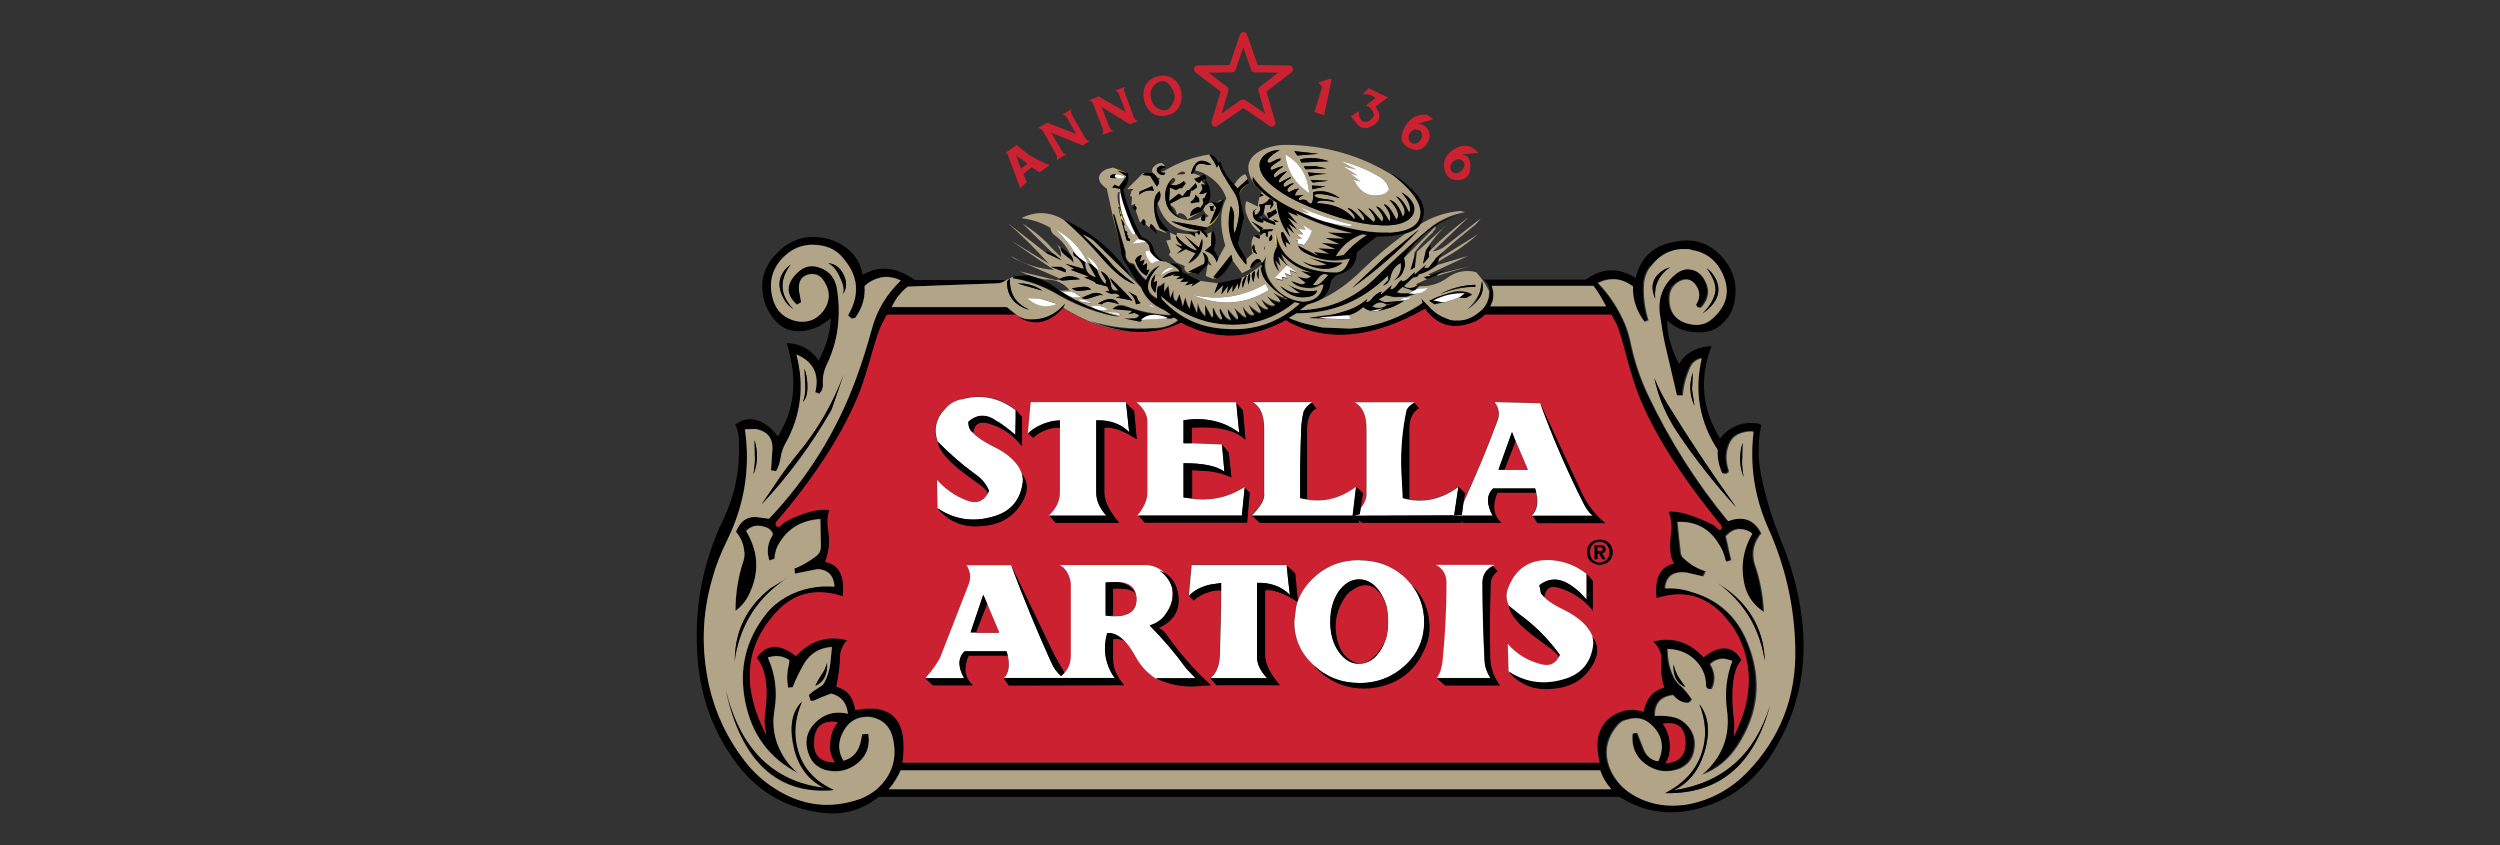 <?xml version="1.0" encoding="UTF-8"?><svg id="uuid-561cac13-7a4a-4799-8a3b-da4c9736f127" xmlns="http://www.w3.org/2000/svg" viewBox="0 0 153.44 51.89"><rect x="0" y="0" width="153.44" height="51.89" fill="#333333" stroke="none"/><rect width="153.44" height="51.89" style="fill:none;"/><path d="M81.15,5.32l-.47,1.56.59.2.46-2.21-.13-.03-.68.23.24.26h0ZM84,5.41l-.38.39c.31-.05.57.02.8.21l-.59.46c.28.11.46.33.51.61l-.05.08c-.16.25-.36.36-.6.31l-.08-.05c-.16-.15-.24-.36-.21-.61l-.49.33.42.51c.21.21.46.28.73.16.65-.28.78-.69.36-1.26l.77-.57-1.19-.57h0ZM88.66,10.4c.08.38.29.59.68.66.6.03.91-.26.91-.88,0-.44-.18-.67-.55-.7l1.04-.1c-.46-.52-.98-.57-1.56-.18-.46.31-.64.7-.52,1.21ZM89.72,10.47c-.1.1-.2.15-.33.16-.11,0-.21-.03-.28-.11-.08-.08-.11-.18-.1-.28.02-.13.08-.23.16-.31.1-.1.21-.15.33-.16.1,0,.2.03.28.11.08.08.11.19.1.29-.02.11-.07.21-.16.29h0ZM86.44,9.06c.54.28.95.15,1.21-.38.1-.16.11-.34.08-.51-.1-.38-.36-.57-.75-.56l.99-.3-.41-.28c-.73-.02-1.21.34-1.47,1.06-.16.44-.05.75.34.95h0ZM87.15,8.01c.08.05.11.15.13.26.02.11-.03.23-.11.33-.05.1-.16.18-.26.21-.13.03-.23,0-.31-.05-.08-.07-.13-.16-.15-.28-.02-.13.02-.23.11-.33.06-.11.16-.18.28-.21l.31.07h0Z" style="fill:#cc2131; fill-rule:evenodd;"/><path d="M85.43,10.71l.1.08c1.37,1.08,1.87,1.98,1.55,2.7-.23.47-.83.74-1.83.79-1.04.05-2.33-.16-3.86-.66-2.27-.72-3.77-1.65-4.5-2.78l-.02.25c.18.39.64.8,1.34,1.26l.13.08c.07.82.36,1.52.86,2.15l-.23-.64.47.41-.34-.59.52.36-.59-.77c.21.13.42.28.62.41l-.62-.75c.21.1.42.18.65.26l-.16-.2c1.1.54,2.26.95,3.46,1.21l-1.55-.05,1.01.38-1.16-.05.88.39-1.12-.08.86.38-1.06-.05.68.34-.95-.11.29.23c-.42-.2-.84-.42-1.26-.64.07.18.21.33.39.44.9.49,1.83.62,2.8.38l-.2.43c-.13.23-.31.36-.55.41-.71.02-1.41-.1-2.07-.34-.91-.36-1.47-.98-1.66-1.87l.03.59-.11.2c-.23.52-.15.98.24,1.39l-.23-.7.31.38-.13-.61.54.56h.05c-.16-.14-.28-.32-.34-.52l-.07-.2c.49.57,1.11.95,1.86,1.15l-.68-.11c.21.11.39.23.6.34-.11.11-.29.15-.54.07l-.28-.07.49.38c-.1.08-.21.11-.34.07l-.54-.18c.24.28.59.43.99.44.23.03.44,0,.62-.08l.26-.13.13.02c-.15.67-.57,1.02-1.27,1.03-.85-.08-1.52-.51-2.01-1.26-.31-.49-.37-1.02-.23-1.56l-.23.41-.03.21-.02.15c-.02.62.47,1.25,1.42,1.85l.11.07c.13.07.08.07-.15-.02-.23-.09-.45-.2-.65-.33l.23.23c.18.2.26.31.23.34-.03.02-.15,0-.36-.08-.16-.07-.31-.16-.46-.26.2.28.36.46.51.54-.2.11-.49,0-.86-.36.13.29.28.48.44.57-.13.13-.41-.02-.83-.46l.18.28c.13.23.2.36.18.43-.05.08-.29-.08-.75-.47.16.34.28.54.36.57-.16.16-.41,0-.73-.47.1.36.2.57.26.66-.11,0-.26-.07-.37-.21l-.41-.36c.18.33.28.56.24.66-.02.1-.23-.1-.62-.59-.02.21.05.43.21.66-.23,0-.44-.23-.65-.67-.11,0-.08.18.08.54.02.05.02.08,0,.08h-.1c-.13-.1-.26-.29-.39-.62-.03-.07-.05-.07-.08,0l.03.44-.08.07-.42-.77.02.7c-.25-.21-.41-.51-.46-.84l-.05.66-.36-.85-.08.54s-.13-.13-.21-.41l-.07-.25-.15.54-.21-.74-.18.43c-.1-.05-.16-.11-.18-.25-.02-.14-.02-.28,0-.43l-.21.49-.11-.77-.26.38.02-.57-.24.2-.13.02c-.08.1-.1.23-.1.38l.02.38c-.55-.26-.7-.67-.42-1.24.15-.29.34-.54.59-.77-.39.15-.68.43-.85.88-.31-.26-.57-.59-.73-.97l-.31-.11c-.11-.1-.18-.23-.21-.38v-.26l-.68-2.28-.11-.05.51,2.13c0,.21.05.41.15.61.35.59.71,1.18,1.08,1.75.23.59.65,1.03,1.24,1.31.23.1.41.23.59.39-.94-.03-1.86-.21-2.74-.54-.33-.13-.62-.07-.85.18l1.21.11-.26.21.41-.08.28.13c-.07.13-.2.2-.36.18l-.6.02,1.03.21.16-.13h-.1c.37-.36.91-.41,1.63-.13l-.1.05.29.02.2-.07.24.16c-.42.33-.96.49-1.61.48-1.27.1-2.53-.03-3.77-.43.77.34,1.58.55,2.41.62,1.16.11,2.22-.07,3.16-.54,2.05,1.11,4.19,1.06,6.44-.15l.19.11c2.36,1.26,5.15,1,8.35-.82.73,1,1.68,1.29,2.85.87.31-.1.6-.28.83-.51h7.76l.33.61c.13.33.33.93.54,1.77.24.93.49,1.74.73,2.39.9,2.34,2.59,5.05,5.07,8.08.1.11.11.21.07.31-.07.08-.15.05-.26-.07-.16-.18-.57-.39-1.24-.64-.73-.29-1.32-.41-1.74-.36.16.36.21.82.15,1.38-.11.88-.05,1.49.2,1.8-.85.18-1.22.88-1.08,2.13,1.68-.54,3.1-.15,4.25,1.21.83.97,1.29,2.1,1.39,3.36.1,1.29-.21,2.59-.9,3.9.03-.36.05-.66.03-.88-.1-.74-.13-1.39-.1-1.98.05-.87.23-1.46.55-1.82-.55-.9-1.34-.95-2.33-.16-.88-.95-1.91-1.28-3.11-.97.36.31.52.69.51,1.13-.05.67.02,1.23.18,1.69-.7.2-1.12.69-1.27,1.49-.54-.18-1.06-.16-1.58.07-.47.21-.81.52-1.03.97-.28.56-.29,1.25-.08,2.08h-42.79c.36-2.59-.62-3.65-2.9-3.23-.11-.79-.51-1.26-1.16-1.43.15-.7.21-1.28.23-1.72-.02-.43.13-.8.44-1.13-1.19-.31-2.23,0-3.15.97-1.03-.79-1.81-.75-2.41.11.36.43.55,1.05.6,1.85.02.44-.02,1.03-.11,1.75-.03.28,0,.66.11,1.16-.75-1.46-1.09-2.79-1.01-4,.07-1.23.57-2.39,1.52-3.46,1.09-1.26,2.49-1.62,4.17-1.08.15-1.26-.23-1.95-1.08-2.11.23-.59.31-1.2.21-1.79-.1-.61-.08-1.08.07-1.39-.51-.07-1.09.03-1.78.29-.62.23-.99.43-1.16.61-.11.15-.21.16-.33.08-.08-.11-.07-.23.07-.34,2.43-2.85,4.11-5.5,5.05-7.91.23-.62.49-1.44.77-2.44.24-.84.44-1.43.62-1.77l.26-.49v-.02h7.94l-.57-.46h-7.07l.23-.41c.23-.34.47-.62.8-.87l5.48-.2c.2,0,.37-.07.55-.2h-5.64c-.24-.18-.49-.33-.73-.43-.83-.39-1.65-.36-2.48.11-.1-.67-.44-1.23-.99-1.65-.29-.22-.61-.39-.96-.51-1.39-.41-2.54-.07-3.49,1.03-.6.69-.83,1.47-.67,2.36.06.43.23.85.47,1.21.62.97,1.52,1.25,2.67.84.2-.07.37-.15.51-.25l.52-.36c-.02.38-.08.75-.18,1.15-.13.51-.34,1-.59,1.47-.06-.14-.15-.27-.26-.38-.47-.47-1.03-.7-1.68-.72.16.54.28,1.1.36,1.65.16,1.49-.13,2.85-.91,4.08-.22-.32-.51-.6-.85-.8-.64-.38-1.21-.34-1.76.07.11.23.18.49.21.75.02.5.02.99,0,1.49-.08,1.23-.39,2.39-.91,3.5-1.34,2.77-1.87,5.68-1.6,8.76.2,2.34.98,4.42,2.35,6.26,1.24,1.67,2.89,2.69,4.92,3.01,1.48.28,2.75-.05,3.83-.92h45.48c1.37.88,2.87,1.15,4.5.8,2.12-.49,3.77-1.67,4.91-3.54,1.58-2.54,2.15-5.31,1.76-8.32-.2-1.54-.6-3.06-1.22-4.55-.53-1.29-.95-2.62-1.24-3.98-.24-1.11-.24-2.2-.02-3.23-.11-.08-.23-.11-.33-.11-.91-.1-1.63.23-2.2.93-1.11-1.79-1.29-3.69-.52-5.67-.36.02-.72.08-1.03.23-.41.18-.73.46-.96.87-.2-.34-.36-.74-.49-1.15-.16-.49-.25-1.01-.24-1.52.52.49,1.14.72,1.86.72.64.05,1.19-.16,1.65-.66.33-.34.54-.77.62-1.23.2-1.11-.1-2.06-.9-2.87-.75-.74-1.65-1.02-2.69-.8-1.35.2-2.17.95-2.48,2.23-1.06-.66-2.07-.62-3.05.1h-6.29c.18.13.31.29.36.52.05.16.05.34,0,.49-.06.37-.25.7-.54.93-.44.38-.9.57-1.4.56-.26.02-.52-.05-.77-.16-.31-.12-.59-.31-.83-.54l-.62-.64.07.26-.28.2-.05.02-.03.03-.05.02-.08.05-.08.05c-1.24.72-2.51,1.11-3.86,1.21l-1.73-.07-1.01-.23c-.19-.05-.38-.11-.57-.18-.16-.05-.31-.11-.46-.18l.47-.28c2.17.02,4.03-.75,5.61-2.31l.02.26-.34.36c.26-.07.42-.25.49-.52.07-.39.28-.69.62-.87.05.44-.1.8-.44,1.08l.36-.25.2-.21.03-.08.07-.18c.06-.16.06-.36.02-.57l-.03-.1-.02-.02c.83-1.28,1.96-2.15,3.36-2.64l-.23.07c-.64.21-1.22.51-1.74.92l-.52.44c-.86.77-1.7,1.55-2.53,2.36-1.32,1.33-2.89,2.02-4.71,2.06l.44-.33.59-.2c.46-.21.73-.57.81-1.08.07-.29.26-.49.57-.59.67-.18,1.03-.62,1.06-1.33l1.21-.97c.6.02,1.2-.05,1.78-.2.47-.13.8-.33.96-.61.28-.62.2-1.2-.24-1.74-.44-.5-.95-.94-1.52-1.29h0ZM82.47,15.64l-.49.08c.37-.64.91-1.1,1.61-1.34l.29.03c-.55.36-1.03.77-1.42,1.23ZM81.5,16.89l-.33.36c-.2.21-.39.28-.59.25l.41-.52c.16-.16.34-.2.5-.08ZM79.47,18.54l.31.08c-1.3,1.18-2.85,1.7-4.61,1.56-1.53-.08-2.82-.69-3.85-1.8l-.07-.21c1.48,1.36,3.21,1.93,5.18,1.72,1.14-.16,2.15-.62,3.03-1.34h0ZM91.46,18.81l.13-.31c.05-.23.07-.47.02-.69l-.07-.26h6.24c.2.23.46.64.78,1.26h-7.11ZM101.34,16.33c.6-.8,1.4-1.13,2.38-1.03.9.13,1.53.61,1.92,1.43.52,1.08.31,2.01-.64,2.83-.37.33-.83.43-1.34.31-.83-.18-1.26-.7-1.26-1.54-.02-.46.16-.8.51-1.03.47-.29.86-.21,1.14.21.24.39.24.77-.02,1.16l.1.16.21.03c.49-.54.55-1.1.23-1.69-.24-.44-.6-.67-1.09-.67-.28.03-.55.15-.75.34-.75.64-1.06,1.46-.91,2.47.08.59.18,1.16.29,1.72l.75,3.21h.36c.05-.62.21-1.2.46-1.74.15-.29.37-.47.7-.54-.47,2.01-.15,3.9.98,5.62-.03.49.07.98.28,1.44l.26.03.1-.07.05-.1c-.23-.66-.2-1.26.11-1.84.13-.21.33-.38.59-.47.28-.1.55-.15.81-.11-.24,2.06.07,4.05.91,5.95,1.04,2.34,1.6,4.8,1.65,7.34.07,3-.95,5.55-2.98,7.65-.99,1.02-2.17,1.65-3.54,1.93-1.4.25-2.66,0-3.77-.79-.37-.29-.68-.64-.93-1.08-.54-1.03-.46-2,.26-2.9.16-.21.36-.36.62-.41.65-.21,1.19-.07,1.65.44.55.62.65,1.33.28,2.11-.42-.07-.72-.31-.88-.72l-.41-1.03-.28.05c-.1.89.24,1.56,1.03,2.02.57.33,1.19.38,1.86.13.47-.21.78-.57.88-1.08.15-.67-.03-1.25-.54-1.7-.16-.15-.36-.27-.57-.34-.42-.12-.85-.16-1.29-.11-.02-.77.36-1.2,1.12-1.29.26.31.57.48.91.48.1-.03.18-.1.24-.21-.23-.34-.49-.67-.8-.93-.13-.11-.23-.26-.31-.43-.26-.52-.38-1.11-.38-1.74.78.03,1.4.31,1.86.87.34.41.51.9.49,1.44l.13.15h.23c.24-.51.21-1.02-.1-1.52.33-.31.72-.41,1.12-.28l.24.07c-.38.97-.47,1.97-.34,2.96.24,1.64-.28,2.97-1.52,4.03.93-.34,1.66-.95,2.2-1.8,1.27-1.97,1.48-4.03.64-6.19-.64-1.69-1.83-2.77-3.54-3.24-.5-.16-1.04-.23-1.57-.2.07-.75.52-1.08,1.35-.97l.99.23.16-.31c-.55-.16-1.03-.46-1.43-.87-.05-.07-.09-.15-.1-.23-.07-.64-.15-1.29-.2-1.93,1.08-.05,1.92.38,2.49,1.29.22.33.38.69.46,1.08l.08.07.26-.1-.33-1.46c.42-.48.91-.57,1.48-.28l.15.11c-.59,1.02-.75,2.08-.46,3.24.18.66.57,1.18,1.17,1.57-.05-1-.23-1.98-.57-2.95-.07-.23-.1-.48-.08-.72.03-.41.2-.8.49-1.15-.44-.85-1.12-1.1-2.04-.75-1.95-2.37-3.59-4.97-4.91-7.75-.48-1.01-.83-2.07-1.06-3.16-.08-.39-.2-.77-.34-1.15-.41-.97-.96-1.82-1.68-2.56.77-.36,1.48-.29,2.15.21-.03.79.21,1.51.72,2.18l.23-.1c-.22-.69-.31-1.41-.28-2.13.01-.46.16-.85.44-1.2h0ZM102.21,46.85c.23-.33.31-.74.28-1.23-.05-.49-.2-.89-.44-1.2.9-.16,1.37.2,1.4,1.11.02.84-.39,1.26-1.24,1.31ZM98.21,47.28c.15.43.38.83.68,1.16h-44.36c.3-.35.55-.74.73-1.16h42.94ZM50.34,15.05c.57.08,1.03.33,1.39.75.96,1.08,1.08,2.24.33,3.54l.23.2.21-.05.13-.2c.34-.54.49-1.11.44-1.75l.21-.18c.65-.44,1.32-.51,2.02-.16-.88.84-1.47,1.82-1.78,2.97-.27,1.01-.59,2.01-.95,3-1.19,3.26-2.98,6.14-5.36,8.65l-.6-.08c-.68-.11-1.16.18-1.43.88.3.34.47.78.51,1.23.03.16,0,.33-.03.49-.34,1.01-.51,2.07-.51,3.13.36-.26.64-.6.83-1,.65-1.33.59-2.62-.18-3.9.31-.31.7-.39,1.14-.25.21.05.36.16.47.34.03.07.03.15,0,.21-.29.46-.36.97-.18,1.51l.31-.1c.02-.36.13-.71.33-1.02.55-.88,1.39-1.36,2.49-1.42l.03,1.65c.02.26-.08.46-.28.62-.41.32-.86.58-1.34.77l.03.31,1.4-.28c.64.05.98.39,1.03,1.08-1.04-.08-2.02.11-2.95.62-.51.29-.93.64-1.27,1.08-1.22,1.57-1.66,3.36-1.26,5.37.39,1.98,1.45,3.44,3.21,4.36-.55-.47-.95-1.03-1.22-1.72-.24-.67-.33-1.38-.2-2.11.2-1.15.07-2.24-.41-3.26l.42-.08c.32-.02.64.07.91.25l-.03.26c-.13.49-.13.97-.05,1.43l.28-.03c.19-.49.42-.96.68-1.41.38-.66.95-1.02,1.73-1.06l-.1,1.02c-.05.41-.17.8-.36,1.16-.06.13-.17.24-.31.29-.24.15-.47.29-.65.49l.11.34c.11.02.23,0,.36-.08.31-.13.6-.26.9-.36.62.16.96.57,1.03,1.24-.68-.16-1.3-.03-1.83.39-.7.59-.9,1.31-.55,2.16.18.44.49.72.95.89.67.18,1.26.1,1.83-.26.7-.48.98-1.11.85-1.95l-.37.03-.07.34c-.13.7-.49,1.13-1.09,1.28-.29-.51-.34-1.02-.11-1.56.33-.79.88-1.16,1.7-1.13.85.11,1.34.61,1.48,1.46.23,1.18-.11,2.18-1.04,3-.28.23-.6.41-.95.56-1.86.66-3.6.46-5.28-.62-.73-.48-1.35-1.03-1.86-1.7-1.04-1.35-1.78-2.91-2.17-4.57-.51-2.24-.46-4.46.2-6.65.21-.79.52-1.54.88-2.28,1.09-2.2,1.45-4.47,1.11-6.85l.65-.02c.75.15,1.09.59,1.03,1.34l-.08,1.2.31.05c.15-.25.23-.52.28-.82.05-.3.15-.6.29-.87.96-1.7,1.19-3.54.68-5.47,1.03.43,1.42,1.2,1.16,2.31l.24.1.16-.21c.05-.13.07-.25.07-.36-.03-.42.05-.85.24-1.23.39-.84.64-1.69.7-2.6.07-.67.03-1.33-.07-1.97-.1-.67-.44-1.13-.99-1.34-.55-.23-1.04-.13-1.48.31-.68.69-.68,1.33,0,1.93l.26-.15-.13-.7c-.07-.61.16-.95.72-1.03.33-.02.59.1.77.38.46.66.44,1.31-.03,1.93-.41.51-.95.7-1.6.59-.75-.16-1.24-.61-1.45-1.31-.31-1.05-.08-1.95.7-2.69.62-.57,1.36-.79,2.19-.66h0ZM50.96,45.52c-.07.49.03.92.29,1.26-.88,0-1.32-.39-1.29-1.23.03-.97.51-1.38,1.45-1.23-.28.34-.42.74-.46,1.2h0Z" style="fill-rule:evenodd;"/><path d="M81.98,15.73l.49-.08c.39-.46.86-.87,1.42-1.23l-.29-.03c-.7.25-1.24.7-1.61,1.34ZM81.18,17.25l.33-.36c-.16-.11-.34-.08-.51.08l-.41.52c.2.03.39-.03.59-.25ZM79.78,18.63l-.31-.08c-.88.72-1.89,1.18-3.03,1.34-1.97.21-3.7-.36-5.18-1.72l.07.21c1.03,1.11,2.31,1.72,3.85,1.8,1.76.15,3.31-.38,4.61-1.56h0ZM91.6,18.49l-.13.31h7.11c-.33-.62-.59-1.03-.78-1.26h-6.24l.07.26c.05.21.03.46-.02.69Z" style="fill:#b2a487; fill-rule:evenodd;"/><path d="M103.72,15.3c-.98-.1-1.78.23-2.38,1.03-.28.34-.42.74-.44,1.2-.03.74.07,1.44.28,2.13l-.23.1c-.51-.67-.75-1.39-.72-2.18-.67-.51-1.39-.57-2.15-.21.72.74,1.27,1.59,1.68,2.56.15.38.26.75.34,1.15.23,1.09.58,2.15,1.06,3.16,1.31,2.77,2.96,5.38,4.91,7.75.91-.34,1.6-.1,2.04.75-.29.34-.46.74-.49,1.15-.01.24.01.49.08.72.34.97.52,1.95.57,2.95-.6-.39-.99-.92-1.17-1.57-.29-1.16-.13-2.23.46-3.24l-.15-.11c-.57-.29-1.06-.2-1.48.28l.33,1.46-.26.1-.08-.07c-.08-.39-.23-.75-.46-1.08-.57-.92-1.42-1.34-2.49-1.29.05.64.13,1.29.2,1.93.02.1.05.16.1.23.41.41.88.7,1.43.87l-.16.31-.99-.23c-.83-.11-1.29.21-1.35.97.54-.03,1.06.03,1.57.2,1.71.48,2.9,1.56,3.54,3.24.85,2.16.64,4.23-.64,6.19-.54.85-1.27,1.46-2.2,1.8,1.24-1.06,1.76-2.39,1.52-4.03-.13-1-.03-2,.34-2.96l-.24-.07c-.41-.13-.8-.03-1.12.28.31.51.34,1.02.1,1.52h-.23l-.13-.15c.02-.54-.15-1.03-.49-1.44-.46-.56-1.08-.84-1.86-.87,0,.62.11,1.21.38,1.74.08.16.18.31.31.43.31.26.57.59.8.93-.06.11-.15.18-.24.21-.34,0-.65-.16-.91-.48-.77.1-1.14.52-1.12,1.29.43-.05.87,0,1.29.11.2.07.39.18.57.34.51.46.68,1.03.54,1.7-.1.51-.41.87-.88,1.08-.67.25-1.29.2-1.86-.13-.78-.46-1.12-1.13-1.03-2.02l.28-.05.41,1.03c.16.41.46.66.88.72.37-.79.28-1.49-.28-2.11-.46-.51-.99-.66-1.65-.44-.26.05-.46.2-.62.41-.72.9-.8,1.87-.26,2.9.24.44.55.79.93,1.08,1.11.79,2.36,1.03,3.77.79,1.37-.28,2.54-.92,3.54-1.93,2.04-2.1,3.05-4.65,2.98-7.65-.05-2.54-.6-5-1.65-7.34-.85-1.9-1.16-3.88-.91-5.95-.26-.03-.54.02-.81.11-.26.1-.46.26-.59.47-.31.57-.34,1.18-.11,1.84l-.05.1-.1.07-.26-.03c-.21-.46-.31-.95-.28-1.44-1.12-1.72-1.45-3.6-.98-5.62-.33.07-.55.25-.7.54-.24.54-.41,1.11-.46,1.74h-.36l-.75-3.21c-.12-.57-.21-1.14-.29-1.72-.15-1.02.16-1.83.91-2.47.21-.19.47-.32.75-.34.49,0,.85.23,1.09.67.33.59.26,1.15-.23,1.69l-.21-.03-.1-.16c.26-.39.26-.77.02-1.16-.28-.43-.67-.51-1.14-.21-.34.23-.52.57-.51,1.03,0,.84.42,1.36,1.26,1.54.51.11.96.02,1.34-.31.95-.82,1.16-1.75.64-2.83-.39-.82-1.03-1.29-1.92-1.42h0ZM102.21,16.51l.29-.11c-.7.49-.99,1.13-.91,1.93-.34-.79-.15-1.39.62-1.82h0ZM105.14,16.86c.16.21.26.44.31.69.1.64-.23,1.2-.96,1.7.47-.46.73-.92.8-1.38.03-.41-.15-.87-.54-1.39.13.08.28.2.39.38h0ZM101.54,23.21c.22.55.49,1.08.8,1.59,1.33,2.16,2.74,4.28,4.22,6.34-1.3-1.44-2.51-2.96-3.59-4.57-.68-1.02-1.17-2.13-1.43-3.36ZM103.85,23.92l.15.98c-.31-.67-.33-1.36-.1-2.05l-.05,1.06ZM108.32,40.56l-.03-.16c-.34-1.95-1.3-3.49-2.87-4.62l.65.46c1.45,1.11,2.18,2.56,2.25,4.32h0ZM106.95,27.19l-.02.85c-.03.29-.02.7.08,1.23-.26-.66-.28-1.34-.07-2.08h0ZM103.06,41.62l.39.56c-.52-.21-.78-.69-.73-1.41.07.33.18.61.34.85ZM104.59,46.23c-.36,1.11-.99,1.87-1.89,2.28,3.03-.44,5-2.18,5.93-5.19-.99,3.64-3.13,5.42-6.42,5.36,1.16-.61,1.91-1.42,2.25-2.51.31-.95.24-1.93-.16-2.95.59.75.68,1.75.29,3.01Z" style="fill:#b2a487; fill-rule:evenodd;"/><path d="M102.5,16.4l-.29.11c-.77.43-.96,1.03-.62,1.82-.08-.8.21-1.44.91-1.93ZM105.45,17.54c-.05-.25-.15-.49-.31-.69-.11-.18-.26-.29-.39-.38.39.52.57.98.54,1.39-.07.46-.33.92-.8,1.38.73-.51,1.06-1.06.96-1.7h0ZM102.34,24.8c-.31-.51-.58-1.04-.8-1.59.26,1.23.75,2.34,1.43,3.36,1.08,1.61,2.28,3.13,3.59,4.57-1.48-2.06-2.89-4.18-4.22-6.34ZM104,24.9l-.15-.98.05-1.06c-.23.69-.21,1.38.1,2.05h0ZM108.29,40.4l.03.16c-.07-1.77-.8-3.21-2.25-4.32l-.65-.46c1.56,1.13,2.53,2.67,2.87,4.62h0ZM106.93,28.04l.02-.85c-.21.74-.2,1.43.07,2.08-.1-.52-.11-.93-.08-1.23h0ZM103.45,42.18l-.39-.56c-.16-.25-.28-.52-.34-.85-.05.72.21,1.2.73,1.41ZM102.7,48.51c.9-.41,1.53-1.16,1.89-2.28.39-1.26.29-2.26-.29-3.01.41,1.02.47,2,.16,2.95-.34,1.08-1.09,1.9-2.25,2.51,3.29.07,5.43-1.72,6.42-5.36-.93,3.01-2.9,4.75-5.93,5.19Z" style="fill-rule:evenodd;"/><path d="M102.49,45.62c.03.49-.05.9-.28,1.23.85-.05,1.26-.48,1.24-1.31-.03-.92-.51-1.28-1.4-1.11.24.31.39.7.44,1.2h0Z" style="fill:#cc2131; fill-rule:evenodd;"/><path d="M98.9,48.44c-.3-.34-.54-.73-.68-1.16h-42.94c-.18.42-.43.82-.73,1.16h44.36ZM51.72,15.81c-.36-.43-.82-.67-1.39-.75-.83-.13-1.57.08-2.18.66-.78.74-1.01,1.64-.7,2.69.21.7.7,1.15,1.45,1.31.65.11,1.19-.08,1.6-.59.47-.62.49-1.28.03-1.93-.18-.28-.44-.39-.77-.38-.55.08-.78.43-.72,1.03l.13.7-.26.15c-.68-.61-.68-1.25,0-1.93.44-.44.93-.54,1.48-.31.55.21.9.67.99,1.34.1.64.13,1.29.07,1.97-.07.92-.31,1.77-.7,2.6-.19.38-.28.8-.24,1.23,0,.11-.02.23-.07.36l-.16.21-.24-.1c.26-1.11-.13-1.88-1.16-2.31.51,1.93.28,3.77-.68,5.47-.15.27-.25.56-.29.87-.05.29-.13.57-.28.82l-.31-.05.08-1.2c.07-.75-.28-1.2-1.03-1.34l-.65.02c.34,2.38-.02,4.65-1.11,6.85-.36.74-.67,1.49-.88,2.28-.65,2.2-.7,4.41-.2,6.65.38,1.66,1.12,3.22,2.17,4.57.51.67,1.12,1.23,1.86,1.7,1.68,1.08,3.42,1.28,5.28.62.34-.15.67-.33.95-.56.93-.82,1.27-1.82,1.04-3-.15-.85-.64-1.34-1.48-1.46-.81-.03-1.37.34-1.7,1.13-.23.54-.18,1.05.11,1.56.6-.15.96-.57,1.09-1.28l.07-.34.37-.03c.13.84-.15,1.47-.85,1.95-.57.36-1.16.44-1.83.26-.46-.16-.77-.44-.95-.89-.34-.85-.15-1.57.55-2.16.52-.43,1.14-.56,1.83-.39-.07-.67-.41-1.08-1.03-1.24-.29.1-.59.23-.9.36-.13.08-.24.1-.36.08l-.11-.34c.18-.2.41-.34.65-.49.15-.07.24-.16.31-.29.19-.36.31-.76.36-1.16l.1-1.02c-.78.05-1.35.41-1.73,1.06-.26.45-.49.92-.68,1.41l-.28.03c-.08-.46-.08-.93.05-1.43l.03-.26c-.27-.18-.59-.27-.91-.25l-.42.08c.47,1.02.6,2.11.41,3.26-.13.74-.05,1.44.2,2.11.28.69.67,1.25,1.22,1.72-1.76-.92-2.82-2.38-3.21-4.36-.41-2.02.03-3.8,1.26-5.37.34-.44.77-.79,1.27-1.08.93-.51,1.91-.7,2.95-.62-.05-.69-.39-1.03-1.03-1.08l-1.4.28-.03-.31c.48-.19.93-.45,1.34-.77.2-.16.29-.36.28-.62l-.03-1.65c-1.11.07-1.94.54-2.49,1.42-.2.3-.31.65-.33,1.02l-.31.1c-.18-.54-.11-1.05.18-1.51.03-.07.03-.15,0-.21-.11-.18-.26-.29-.47-.34-.44-.15-.83-.07-1.14.25.77,1.28.83,2.57.18,3.9-.19.4-.47.74-.83,1,0-1.07.16-2.11.51-3.13.03-.16.07-.33.03-.49-.03-.45-.21-.88-.51-1.23.28-.7.75-1,1.43-.88l.6.08c2.38-2.51,4.17-5.39,5.36-8.65.36-.98.67-1.99.95-3,.31-1.15.9-2.13,1.78-2.97-.7-.34-1.37-.28-2.02.16l-.21.18c.05.64-.1,1.21-.44,1.75l-.13.2-.21.05-.23-.2c.75-1.29.63-2.46-.33-3.54h0ZM51.79,16.89c.21.44.18.84-.08,1.2.13-.2.1-.54-.13-1.02-.21-.49-.47-.79-.75-.92.44.05.77.29.96.74ZM48.69,18.97c-.26-.16-.47-.39-.6-.66-.44-.82-.29-1.51.44-2.08-.72.97-.67,1.87.16,2.74h0ZM49.55,23.75c0,.43-.1.74-.28.92.11-.25.16-.57.15-1l-.05-1.05c.13.38.18.75.18,1.13h0ZM51.79,22.95l-.75,2.18c-1.2,2.11-2.64,4.06-4.3,5.83l1.12-1.65c.34-.49.7-.96,1.08-1.43,1.24-1.49,2.2-3.13,2.85-4.93h0ZM46.33,27.88l-.02-.85c.21.74.2,1.43-.07,2.08.08-.51.11-.92.08-1.23ZM50.04,42.08c.08-.18.2-.39.37-.66.16-.23.28-.48.34-.75.03.74-.23,1.2-.72,1.41ZM47.27,36.12l1.01-.62c-1.73,1.13-2.77,2.72-3.15,4.77l-.03.33c-.02-1.82.72-3.32,2.17-4.47h0ZM50.56,48.36c-.95-.49-1.55-1.28-1.83-2.42-.31-1.28-.15-2.23.47-2.85-.44,1.03-.52,2.03-.24,2.98.31,1.1,1.04,1.9,2.2,2.43-3.44.31-5.66-1.74-6.62-6.11.88,3.6,2.9,5.6,6.01,5.98h0Z" style="fill:#b2a487; fill-rule:evenodd;"/><path d="M51.71,18.09c.26-.36.29-.75.08-1.2-.2-.44-.52-.69-.96-.74.28.13.54.43.75.92.23.47.26.82.13,1.02ZM48.09,18.31c.14.27.35.5.6.66-.83-.87-.88-1.77-.16-2.74-.73.57-.88,1.26-.44,2.08h0ZM49.28,24.67c.18-.18.28-.49.28-.92,0-.38-.05-.75-.18-1.13l.05,1.05c.02.43-.03.75-.15,1h0ZM51.04,25.13l.75-2.18c-.65,1.8-1.61,3.44-2.85,4.93-.38.46-.74.94-1.08,1.43l-1.12,1.65c1.66-1.77,3.1-3.72,4.3-5.83h0ZM46.31,27.03l.02.85c.03.31,0,.72-.08,1.23.26-.66.28-1.34.07-2.08h0ZM50.42,41.43c-.14.21-.27.43-.37.66.49-.21.75-.67.72-1.41-.06.27-.18.53-.34.75ZM48.28,35.5l-1.01.62c-1.45,1.15-2.18,2.65-2.17,4.47l.03-.33c.37-2.05,1.42-3.64,3.15-4.77h0ZM48.74,45.93c.28,1.15.88,1.93,1.83,2.42-3.11-.38-5.14-2.38-6.01-5.98.96,4.37,3.18,6.42,6.62,6.11-1.16-.52-1.89-1.33-2.2-2.43-.28-.95-.2-1.95.24-2.98-.62.62-.78,1.57-.47,2.85h0Z" style="fill-rule:evenodd;"/><path d="M51.25,46.79c-.26-.34-.36-.77-.29-1.26.03-.46.18-.85.46-1.2-.95-.15-1.42.26-1.45,1.23-.03.84.41,1.23,1.29,1.23h0Z" style="fill:#cc2131; fill-rule:evenodd;"/><path d="M87.54,14.17l.41-.33c.6-.43,1.26-.69,1.97-.82l-.28-.07c-.88.07-1.7.34-2.44.79-.16.28-.49.47-.96.61-.93.67-1.81,1.41-2.63,2.21-.81.82-1.76,1.49-2.8,1.95l-.59.2-.44.33c1.83-.05,3.39-.74,4.71-2.06.82-.81,1.67-1.59,2.53-2.36l.52-.44h0ZM84.96,15.82l2.15-1.75c-1.26,1.33-2.64,2.54-4.12,3.6l1.97-1.85Z" style="fill:#b2a487; fill-rule:evenodd;"/><path d="M87.11,14.07l-2.15,1.75-1.97,1.85c1.49-1.07,2.87-2.27,4.12-3.6h0Z" style="fill-rule:evenodd;"/><path d="M87.94,14.22c.16-.13.21-.23.15-.31l-1.92,1.93.03.1c.05.21.05.41-.02.57l-.07.18-.03.08c-.11.21-.31.36-.55.46.34-.28.49-.64.44-1.08-.34.18-.55.47-.62.87-.07.28-.23.46-.49.52l.34-.36-.02-.26c-1.58,1.56-3.44,2.33-5.61,2.31l-.47.28c.13.07.29.13.46.18.16.07.36.13.57.18l1.01.23,1.73.07c1.35-.1,2.62-.49,3.86-1.21l.08-.05.08-.05.05-.02.03-.03.05-.02.28-.2-.07-.26.62.64c.24.24.52.42.83.54l.08.03c.23.11.44.15.68.13.51.02.96-.18,1.4-.56.29-.23.48-.57.54-.93v-.11c.03-.13,0-.25-.05-.34-.2-.38-.46-.72-.73-1.03-.62-.15-1.21-.05-1.74.33-.51.38-1.09.56-1.73.54l-.24.21-.02.02.03-.03.21-.05.47-.03c-.15.2-.36.31-.62.34l-.54.16-.1.03-.75.02-.51-.11-.46.26c.07.03.15.07.21.11l.2.07,1.17-.1c-.23.15-.46.26-.7.38l-.67.2-.29.05-.47.05.1-.05-.02-.02c-.18-.03-.34-.11-.47-.23l-.08.08c-.28.23-.57.38-.86.43.13.1.18.16.16.2l-.24.05-1.24-.05-1.06-.03.85-.13c.42-.03.84-.11,1.24-.25.55-.14,1.07-.41,1.5-.79l-.1.2s.08-.02.1-.03l.23-.13.02-.03.16-.18c.15-.13.28-.23.46-.28l-.05.13s.02.03.03.05l.64-.57-.1.23.11.03.2-.16.2-.25c.15-.2.23-.21.24-.08l.13-.05h.02l.1-.05.13-.11.03-.03.24-.25.08-.08.02.15.7-.61-.13.21.28-.02.41-.51.02-.03.18-.2c.76-.68,1.54-1.33,2.33-1.97l.28-.34-2.12,1.65c-.24.21-.54.34-.83.38l2.15-2.05-.05.02c-.8.61-1.57,1.26-2.27,1.98l-.08.08.02.31-.36.43c.02-.18.05-.36.1-.51l.02-.21c.02-.1.05-.16.1-.23.38-.56.77-1.03,1.21-1.44l-1.81,1.64-.13.97-.26.15.03-.13.02-.02.16-.67.02-.2-.03.07c.02-.08.05-.15.1-.21.32-.42.68-.81,1.08-1.16h0ZM90.55,17.48v.13c-.75-.02-1.47.15-2.17.44.69-.36,1.42-.56,2.17-.57ZM90.31,18.1l-.02.02-.33.18-.41-.03h-.03c-.28.11-.54.2-.83.28l-.65.13-.33-.21c.26-.13.52-.25.78-.33l.57-.2c.34-.11.65-.11.93-.02l.31.13.02.02-.02.03h0ZM90.78,18.33c-.14.21-.32.4-.54.54l-.2.13c.37-.33.65-.72.81-1.16l.1-.57c.11.39.05.75-.18,1.07h0ZM86.05,18.45l-.18-.02.33-.16.47-.03c-.19.12-.4.19-.62.21h0Z" style="fill:#b2a487; fill-rule:evenodd;"/><path d="M90.55,17.61v-.13c-.75.02-1.48.21-2.17.57.7-.29,1.42-.46,2.17-.44ZM90.29,18.12l.02-.02.02-.03-.02-.02-.31-.13c-.52-.02-1.01.05-1.5.21-.26.08-.52.2-.78.33l.33.21.42-.13-.49-.1c.62-.33,1.26-.46,1.92-.44l-.34.26.41.03.33-.18h0Z" style="fill-rule:evenodd;"/><path d="M88.47,18.54h.23c.28-.08.56-.17.83-.28h.03l.34-.26c-.67-.02-1.3.11-1.92.44l.49.1h0Z" style="fill:#fff; fill-rule:evenodd;"/><path d="M90.86,17.84l-.05.16c-.07.23-.18.44-.33.62l.07-.07.23-.23c.23-.31.29-.67.18-1.07l-.1.57Z" style="fill-rule:evenodd;"/><path d="M85.87,18.43l.18.02c.22-.02.43-.09.62-.21l-.47.03-.33.16h0Z" style="fill:#fff; fill-rule:evenodd;"/><path d="M87.78,15.37l.03-.36c-.17.19-.3.42-.36.67-.05.17-.08.34-.1.51l.36-.43-.02-.31.08-.08h0ZM86.62,16.4l-.02.02-.03.13.26-.15.08-.92-.29.92h0Z" style="fill-rule:evenodd;"/><path d="M88.11,15.89l-.02.03-.41.51-.28.02.13-.21-.7.61-.02-.15-.08.08-.28.28-.13.11-.1.05s-.07.05-.1.05h-.05c-.07-.11-.15-.05-.31.21-.08.13-.19.22-.33.28l-.11-.03.1-.23-.64.57s-.05-.02-.03-.05l.05-.13c-.18.05-.31.15-.46.28l-.16.18-.02.03c-.07.13-.18.18-.33.16l.1-.2c-.43.38-.95.64-1.5.79-.4.13-.82.22-1.24.25l-.85.13,1.06.03-.47-.07,1.79-.13c.29-.05.59-.2.86-.43l.08-.08c.13.11.28.2.47.23l.02.02.73-.16-.36.16.29-.05.67-.2c.24-.11.47-.23.7-.38l-1.17.1-.2-.07c-.07-.05-.15-.08-.21-.11l.46-.26.51.11.75-.02.1-.03.36-.15-.38-.03h-.49l-.18-.07.33-.31.64.23.16-.07c.08-.16.24-.29.49-.38l-.37.1c-.21.15-.44.2-.67.15l-.16-.08.54-.52.29-.07.08-.13c.44-.11.81-.33,1.14-.59l.05-.21.06-.2.26-.34c-.16.1-.33.23-.49.38h0ZM84.42,18.87l-.2-.07c.29-.28.57-.31.86-.1l.51-.11-.51.13c-.13.13-.38.2-.67.15h0Z" style="fill-rule:evenodd;"/><path d="M84.23,18.81l.2.07c.29.05.54-.02.67-.15h-.03l.03-.02c-.29-.21-.57-.18-.86.1h0Z" style="fill:#b2a487; fill-rule:evenodd;"/><path d="M85.09,18.71l-.03.02h.03l.5-.13-.5.11Z" style="fill:#fff; fill-rule:evenodd;"/><path d="M85.25,14.28c.99-.05,1.6-.31,1.83-.79.33-.72-.18-1.62-1.55-2.7-2.02-1.26-4.21-1.88-6.59-1.9-.51,0-.99.1-1.43.29-.9.41-1.11,1.05-.67,1.9h.03l.02-.25c.73,1.13,2.23,2.06,4.5,2.78,1.53.49,2.82.7,3.86.65h0ZM84.77,10.91c.26.16.42.39.49.69-.1.16-.21.28-.37.33-.73.2-1.3-.03-1.7-.72-.06-.09-.15-.16-.26-.2l.57.13-.62-.48.44.11-.9-.57.81.21-.93-.52c.87.2,1.7.54,2.46,1.02ZM86.79,12.66c.07.36-.07.64-.41.87-.39.25-.96.34-1.74.29-.88-.03-1.99-.28-3.24-.74-1.26-.43-2.23-.9-2.92-1.38-.62-.43-.99-.84-1.12-1.24-.11-.36-.05-.66.21-.9.23-.23.57-.34.98-.36-.67.41-.9.69-.67.8.03,0,.11-.03.28-.11.18-.11.33-.16.44-.16l-.02.1c-.55.33-.73.52-.52.61.42-.2.65-.26.7-.21-.54.33-.7.56-.49.67.26-.23.51-.36.73-.39-.44.39-.6.62-.46.7.41-.23.64-.34.7-.34v.05c-.44.25-.57.43-.39.56.37-.21.55-.28.55-.2-.39.23-.49.41-.29.52.31-.18.51-.25.62-.21-.1.08-.16.16-.21.26-.05.13-.05.18.03.16l.46-.05-.2.13c-.13.08-.13.15-.03.21.11-.07.24-.07.41,0,.29.38.42.21.41-.51.54-.15,1.09-.02,1.65.38-.82-.25-1.35-.33-1.58-.21-.02.11.18.2.55.25.42.03.67.1.7.18-.77-.11-1.11-.1-1.08.08,1.06.05,1.81.38,2.28,1,.1-.15-.03-.38-.41-.67.11-.08.44.16.96.75.15-.1.03-.34-.36-.75.08,0,.28.15.55.43l.44.39c.2-.1.08-.38-.31-.82.1-.02.26.11.47.39l.34.39c.21-.08.1-.38-.34-.9.23,0,.49.29.81.9.15-.25.03-.59-.34-1.03.2-.03.46.29.77.93.23-.23.11-.64-.42-1.21.33.07.6.41.82,1.03.24-.26.1-.69-.42-1.25.29.08.55.41.81,1.02.15-.31,0-.74-.47-1.26.42.23.67.53.77.85h0ZM80.72,10.19l.7.15-1.29.05-.11-.18.7-.02ZM79.87,9.98l-.08-.2c.59-.15,1.17-.1,1.76.11l-1.68.08ZM80.54,11.61l-.02-.23.83.05-.81.18ZM80.58,11.21l-.15-.16,1.11.05-.96.11ZM80.36,10.83l-.1-.25,1.17.1c-.39,0-.75.05-1.08.15h0ZM79.63,9.55l-.2-.28,1.48.16-1.29.11h0ZM78.88,9.47c.81.48,1.3,1.16,1.43,2.08l.05.29c-.86-.56-1.37-1.34-1.48-2.38ZM80.35,13.09l-.62-.39c1.07.46,2.18.83,3.31,1.1l-.18.08c-1.09-.08-2.12-.39-3.08-.92l.57.13h0Z" style="fill:#b2a487; fill-rule:evenodd;"/><path d="M85.25,11.6c-.07-.29-.23-.52-.49-.69-.76-.47-1.59-.82-2.46-1.02l.93.52-.81-.21.9.57-.44-.11.62.48-.57-.13c.1.03.2.1.26.2.39.69.96.92,1.7.72.16-.05.28-.16.37-.33h0Z" style="fill:#fff; fill-rule:evenodd;"/><path d="M86.38,13.53c.34-.23.47-.51.41-.87-.1-.33-.34-.62-.77-.85.47.52.62.95.47,1.26-.26-.61-.52-.93-.81-1.02.52.56.67.98.42,1.25-.21-.62-.49-.97-.82-1.03.54.57.65.98.42,1.21-.31-.64-.57-.97-.77-.93.37.44.49.79.34,1.03-.33-.61-.59-.9-.81-.9.44.52.55.82.34.9l-.34-.39c-.21-.28-.37-.41-.47-.39.39.44.51.72.31.82l-.44-.39c-.28-.28-.47-.43-.55-.43.39.41.51.66.36.75-.52-.59-.85-.84-.96-.75.38.29.51.52.41.67-.47-.62-1.22-.95-2.28-1-.03-.18.31-.2,1.08-.08-.03-.08-.28-.15-.7-.18-.37-.05-.57-.13-.55-.25.23-.11.77-.03,1.58.21-.55-.39-1.11-.52-1.65-.38.02.72-.11.88-.41.51-.16-.07-.29-.07-.41,0-.1-.07-.1-.13.03-.21l.2-.13-.46.05c-.08.02-.08-.03-.03-.16.05-.1.11-.18.21-.26-.11-.03-.31.03-.62.21-.2-.11-.1-.29.29-.52,0-.08-.18-.02-.55.2-.18-.13-.05-.31.39-.56v-.05c-.07,0-.29.11-.7.34-.15-.08.02-.31.46-.7-.23.03-.47.16-.73.39-.21-.11-.05-.34.49-.67-.05-.05-.28.02-.7.21-.21-.08-.03-.28.52-.61l.02-.1c-.11,0-.26.05-.44.16-.16.08-.24.11-.28.11-.23-.11,0-.39.67-.8-.41.02-.75.13-.98.36-.26.25-.33.54-.21.9.13.41.51.82,1.12,1.24.68.48,1.66.95,2.92,1.38,1.26.46,2.36.7,3.24.74.78.05,1.35-.05,1.74-.3h0Z" style="fill-rule:evenodd;"/><path d="M81.42,10.34l-.7-.15-.7.02.11.18,1.29-.05ZM79.79,9.78l.08.2,1.68-.08c-.59-.21-1.17-.26-1.76-.11ZM80.53,11.39l.02.23.81-.18-.83-.05ZM80.43,11.04l.15.16.96-.11-1.11-.05ZM80.27,10.58l.1.25c.33-.1.68-.15,1.08-.15l-1.17-.1h0ZM79.43,9.27l.2.28,1.29-.11-1.48-.16h0Z" style="fill-rule:evenodd;"/><path d="M80.31,11.55c-.13-.92-.62-1.61-1.43-2.08.11,1.03.62,1.82,1.48,2.38l-.05-.29ZM79.73,12.7l.62.39-.57-.13c.96.52,1.99.84,3.08.92l.18-.08c-1.13-.27-2.24-.64-3.31-1.1h0Z" style="fill:#fff; fill-rule:evenodd;"/><path d="M90.72,14.37l-2.38,1.49-.06.2.37-.23c.75-.41,1.44-.9,2.07-1.46h0ZM90.15,15.69l-1.92.57c-.33.26-.7.47-1.14.59l-.08.13-.29.07-.54.52.16.08c.23.05.46,0,.67-.15-.05-.02-.1-.03-.11-.05l.72-.34c-.08-.02-.15-.05-.21-.1l.26-.07v-.1l2.49-1.16h0Z" style="fill:#b2a487; fill-rule:evenodd;"/><path d="M76.84,11.09c.16.26.36.5.59.7l.49.38.24.16.05.02c-.7-.46-1.16-.87-1.34-1.26h-.03Z" style="fill:#e9cd3a; fill-rule:evenodd;"/><path d="M79.53,13.07l.16.2c-.22-.08-.44-.16-.65-.26l.62.75c-.2-.13-.41-.28-.62-.41l.59.77-.52-.36.34.59-.47-.41.23.64c-.51-.62-.8-1.33-.86-2.15l-.13-.08-.05-.02-.03.05.02.2-.2.26.06-.29-.37.03-.1.51.38.41.33.13.02.18-.49-.18-.24-.13-.02.16c-.46-.02-.67-.26-.62-.7l.23-.16-.15.16.03.23.1-.02c.24-.16.29-.38.15-.61l.21-.03c.18-.07.33-.16.42-.31l.03-.05-.49-.38-.05.08.18.11-.24.08.05-.15c-.07.15-.11.31-.15.46l-.03.31-.7-.34c-.11.29-.1.61.07.97.14.36.38.68.68.92l.11.02v-.13l-.55-.54.72.43.02.08.62-.02-.1.11-.03.05-.2-.02-.02.33-.11-.05.02-.07c0-.13-.05-.16-.18-.11-.07.07-.15.13-.24.18.07.16.02.2-.15.08-.02,0-.05-.02-.07-.03l-.16-.03c-.13.28-.15.57-.08.85h.07c-.08-.18-.05-.29.06-.34l.05.31.13.28-.2-.11-.05.02-.41.38c.02.28.02.38-.03.31-.95-1.05-1.25-2.23-.91-3.57.16.25.23.52.18.85-.03.34-.03.62.05.84.39-1.06.37-1.92-.05-2.56-.6-.92-.91-1.47-.9-1.67l-.15.18c-.05-.18-.21-.46-.46-.8-1.01.15-1.96.51-2.85,1.05h-.08v.07h.23c-.02.11-.08.16-.2.15-.23-.07-.34-.18-.31-.38.02-.08.1-.15.28-.2l.2.05c-.11-.26-.31-.28-.6-.07-.18.15-.23.29-.16.44l.03.05c.1.05.18.13.24.25l.18.05-.07.13c.07.11.03.21-.07.33l-.03.07-.42-.67-.49-.05-.03-.05-.9.9.15.02.24.02-.13.07-.08.33c.1-.03.13.03.11.21l-.03.36.24-.11-.03.15h.03c.08.07.1.16.03.29l.26.72.18-.16h.07c.08.05.11.13.08.25l.26.23.08-.21c.13.1.21.2.28.29l.7.26-.16-.13-.28-.16c-.29-.56-.39-1.13-.31-1.75.03-.2.13-.38.31-.51.1.25.05.47-.13.69.34,1.2,1.14,1.77,2.43,1.75l.03.02.13-.03c.03.13.02.2-.03.21-.05.02-.1-.03-.13-.13-.03.03-.08.05-.15.05.05.15.05.21.02.21l-.23-.15-.88-.1-.03.18v.03c.28.34.62.64,1.03.84l.13.05.11-.03-.77-.87.88.74.2-.56c.1.66-.18,1.18-.85,1.52l.46-.62-.62-.26-.55.29.34-.29-.44-.31.29.11.07-.08c-.2-.15-.29-.33-.29-.54l.02-.02-.41-.2.05.44-.28.05.26.7-.1.18.44.46.54.23c-.08.16,0,.31.23.43v-.03l.98-.49c.07-.25.03-.49-.11-.72.21.1.34.25.36.48.07.07.13.16.18.31-.11-.05-.18-.08-.21-.11l-.05.15-.1.59.47.18v-.05l1.12-1.41.07.34.57.77.52-.26c.02-.16.07-.29.18-.39.23-.23.39-.25.49-.03l.08.02.23-.41c-.15.54-.08,1.06.23,1.56.49.75,1.16,1.18,2.01,1.26.7-.02,1.12-.36,1.27-1.03l-.13-.02-.26.13c-.18.08-.39.11-.62.08-.41-.02-.75-.16-.99-.44l.54.18c.13.05.24.02.34-.07l-.49-.38.28.07c.24.08.42.05.54-.07-.21-.11-.39-.23-.6-.34l.68.11c-.75-.2-1.37-.57-1.86-1.15l.07.2c.07.2.18.38.34.52l-.02.05.6.44-.47-.18.1.36-.41-.18.15.31-.33-.08.03.2-.46-.11.69-.72.06-.08-.54-.56.13.61-.31-.38.23.7c-.39-.41-.47-.87-.24-1.39l.11-.2h-.03c-.13-.25-.13-.49-.02-.74l.02.15c.2.88.75,1.51,1.66,1.87.67.25,1.37.36,2.07.34.24-.05.42-.18.55-.41l.2-.43c-.98.25-1.91.11-2.8-.38-.18-.11-.33-.26-.39-.44.41.22.83.44,1.26.64l-.29-.23.95.11-.68-.34,1.06.05-.86-.38,1.12.08-.88-.39,1.16.05-1.01-.38,1.55.05c-1.2-.26-2.36-.67-3.46-1.21h0ZM80.14,14.12l-.15-.26.52.33c-.1.33-.26.61-.49.87l-.41-.1.05-.16-.13-.08.37-.05-.33-.26h.41l-.31-.34.46.07ZM78.02,13.01l.28-.16.08.23-.52.34-.1-.33.26-.08h0ZM77.02,12.91h.11l-.05.1-.06-.1h0ZM78.47,13.6c-.13.07-.24.02-.34-.15l.34.15ZM78.05,14.4l.03.13c.02.13-.03.23-.15.28-.08-.13-.03-.26.11-.41ZM77.63,15.28l-.03.03c.02-.26.03-.28.03-.03ZM78.96,15.2c-.16-.19-.26-.43-.31-.67-.05-.25,0-.34.13-.25l.42.74-.31-.2.07.38h0ZM79.97,16.05l.37.16c.34.11.7.11,1.08.02l-1.08-.43c.64.23,1.32.34,2.02.31h.03c-.42.34-.95.46-1.55.33-.32-.06-.62-.2-.88-.39ZM78.78,17.69c.33.23.67.34,1.03.31l-.78-.56c.55.38,1.16.49,1.81.39-.03.15-.15.26-.33.33-.75.21-1.4,0-1.94-.61l.21.13h0ZM74.35,10.11c-.09.02-.17.02-.26,0-.47-.16-.72-.05-.73.36.33.05.67.21,1.03.49.42.33.73.74.88,1.23-.41.7-.42,1.67-.07,2.88l-.41.75-.11.28c-.11-.38-.34-.61-.72-.7l.38-.33.02-.67-.02-.16c-.11.07-.2.1-.26.11.05.1.05.16,0,.23l-.18-.23c-.1-.02-.18-.08-.24-.2h.08c-.51-.05-.98-.18-1.45-.38-.11-.05-.26-.11-.38-.2l2.14.38.24-.13-.03-.05.41-1.03-.24-.29h-.24c-.05.07-.13.12-.21.15l-.13.25c.07.18.18.31.34.41l-.21.11c.02.15-.03.21-.15.2-.1-.03-.11-.13-.05-.31-.47.33-.96.34-1.48.07-.52-.29-.77-.74-.77-1.33,0-.46.18-.82.51-1.1.15.11.11.23-.05.36l-.1.08c.23.05.42.02.6-.1l.18-.13.11.15-.24.29-.11-.02-.24.13-.38-.16-.05.84.6-.46.23.16.29-.38h.11l.41-.43.08.26-.28.2h-.11l-.07.34-.49.08c-.23.13-.47.26-.72.38l.03.1c.23.13.36.31.38.56l.02.03.13-.1c.24,0,.42.13.51.38l.82-.46c-.21.08-.42.18-.64.26,0-.28.18-.47.49-.56l.13.07.16-.23s.05-.11.02-.16c-.07-.15-.03-.23.08-.23l.16-.36-.13.05c-.1.05-.23.08-.36.07l.21-.31-.08-.28.24.03-.26-.26c-.07.15-.15.16-.26.05-.16-.13-.18-.21-.08-.18l.34-.15-.49-.18c-.1.07-.15.05-.11-.05.23-.75.64-.92,1.24-.48h0ZM70.71,11.42l.11.29c-.36-.07-.65.02-.91.25l.03-.2.77-.34ZM72.56,10.7l-.34.02c.24-.21.42-.25.52-.11.02.05-.03.08-.18.1h0ZM74.5,12.63l-.05.2.07.1-.2.03-.08-.29.26-.03-.95-.51c.05.07.07.16.05.28l-.24.02c-.15.05-.23.07-.26.03l-.02-.05c.23-.16.31-.31.28-.46l.2.18.95.51Z" style="fill:#b2a487; fill-rule:evenodd;"/><path d="M79.99,13.86l.15.26-.46-.07.31.34h-.41l.33.26-.37.05.13.08-.05.16.41.1c.23-.26.39-.54.49-.87l-.52-.33h0Z" style="fill:#fff; fill-rule:evenodd;"/><path d="M78.29,12.84l-.28.16-.26.08.1.33.52-.34-.08-.23h0Z" style="fill-rule:evenodd;"/><path d="M77.14,12.91h-.11l.06.1.05-.1h0Z" style="fill:#fff; fill-rule:evenodd;"/><path d="M78.13,13.45c.1.16.21.21.34.15l-.34-.15ZM78.08,14.53l-.03-.13c-.15.15-.2.28-.11.41.11-.05.16-.15.15-.28ZM77.59,15.32l.03-.03c0-.25-.02-.23-.03.03ZM78.65,14.53c.05.26.16.49.31.67l-.07-.38.31.2-.42-.74c-.13-.1-.18,0-.13.25h0ZM80.35,16.22l-.37-.16c.26.2.56.33.88.39.6.13,1.12.02,1.55-.33h-.03c-.69.03-1.37-.08-2.02-.31l1.08.43c-.38.1-.73.1-1.08-.02h0ZM79.81,18c-.36.03-.7-.08-1.03-.31l-.21-.13c.54.61,1.19.82,1.94.61.18-.07.29-.18.33-.33-.65.1-1.26-.02-1.81-.39l.78.56h0ZM74.09,10.11c.08.02.18.02.26,0-.6-.44-1.01-.28-1.24.48-.03.1.02.11.11.05l.13-.16c.02-.41.26-.52.73-.36h0ZM73.71,10.81l-.34.15c-.1-.03-.08.05.08.18.11.11.2.1.26-.05l.13-.05c.15-.03.21-.08.2-.13-.03-.1-.08-.16-.16-.2l-.16.1h0ZM73.73,11.32l.08.28-.21.31c.13.02.26-.02.36-.07l.13-.05-.16.36c-.11,0-.15.08-.08.23.03.05.02.11-.02.16l-.16.23-.13-.07c-.31.08-.49.28-.49.56.21-.08.42-.18.64-.26l.15-.16.13-.25c.1-.03.16-.08.21-.15.21-.49.13-.95-.21-1.41l.02.31-.24-.03h0ZM73.08,11.7h.11l.28-.2-.08-.26-.41.43h-.11l-.29.38-.23-.16-.6.46.05-.84.37.16.24-.13.11.02.24-.29-.11-.15-.18.13c-.18.11-.37.15-.6.1l-.03-.02c-.07,0,0-.15.18-.43-.33.28-.51.64-.51,1.1,0,.59.24,1.03.77,1.33l.31.1c-.34-.11-.59-.39-.75-.82l-.03-.1c.24-.12.48-.24.72-.38l.49-.08.06-.34ZM71.9,13.58c.11.08.26.15.38.2.47.2.95.33,1.45.38l.16.2.18.23c.05-.07.05-.13,0-.23l-.2-.2.23-.1-.07-.1-2.14-.38ZM74.9,12.94l.21-.66s0-.07-.08-.02l-.36.2-.34-.08.08.07.24.29-.41,1.03c.29-.23.52-.51.65-.84h0Z" style="fill-rule:evenodd;"/><path d="M75.03,12.27l-.16.02-.2.18.36-.2h0Z" style="fill:#b2a487; fill-rule:evenodd;"/><path d="M73.76,13.25c-.07.18-.05.28.05.31.11.02.16-.05.15-.2.03-.18-.03-.23-.18-.16l-.02.05Z" style="fill-rule:evenodd;"/><path d="M74.25,13.78l.03.05c.28-.21.49-.51.62-.88-.13.33-.36.61-.65.84h0Z" style="fill:#e9cd3a; fill-rule:evenodd;"/><path d="M74.35,14.4l-.02.67-.38.33c.38.1.6.33.72.7l.11-.28-.28-.51.03-.11c.13-.34.11-.69-.08-1.05l-.11.25ZM70.83,11.71l-.11-.29-.77.34-.03.2c.26-.23.55-.31.91-.25ZM74.45,12.83l.05-.2-.26.03.08.29.2-.03-.07-.1ZM73.6,12.4c.02-.11,0-.21-.05-.28l-.2-.18c.03.15-.05.29-.28.46l.02.05s.11.02.26-.03l.24-.02ZM78.13,12.38c-.03-.08-.11-.15-.24-.16-.1.15-.24.25-.42.31l-.21.03c.15.23.1.44-.15.61l-.1.02-.03-.23.15-.16-.23.16c-.05.44.16.69.62.7l.02-.16.24.13.49.18-.02-.18-.33-.13c-.2-.11-.34-.15-.41-.13l-.05.08-.07-.03-.18-.1.26-.11.07-.11.1-.51.37-.03-.06.29.2-.26-.02-.2h0ZM77.38,11.88l-.02.05-.05.15.24-.08-.18-.11h0Z" style="fill-rule:evenodd;"/><path d="M77.4,13.42l.07.03-.07-.07v.03Z" style="fill:#e9cd3a; fill-rule:evenodd;"/><path d="M77.48,14.1l.03-.1-.72-.43.55.54v.15l-.02.08.2-.03c.13-.05.18-.02.18.11l-.02.07.11.05.02-.33.23-.03.1-.11-.62.02-.05.02h0Z" style="fill-rule:evenodd;"/><path d="M77.51,14.01l-.03.1.05-.02-.02-.08h0ZM78.05,14.19l-.23.03.2.02.03-.05ZM78.34,14.46l-.02-.15c-.11.25-.11.49.02.74h.03l-.03-.59ZM77.35,14.25l-.11-.02.11.03v-.02h0Z" style="fill:#e9cd3a; fill-rule:evenodd;"/><path d="M77.07,14.55s.05.03.07.03c.16.11.21.08.15-.08-.1-.1-.16-.11-.26-.05l.05.1ZM76.96,15.02c-.11.05-.15.16-.06.34.02.05.02.1.05.13l.2.11-.13-.28-.05-.31Z" style="fill-rule:evenodd;"/><path d="M76.89,15.37h-.07l.07.15.05-.02s-.03-.08-.05-.13Z" style="fill:#e9cd3a; fill-rule:evenodd;"/><path d="M77.01,16.3l.05-.13.34-.13c-.1-.21-.26-.2-.49.03-.11.1-.16.23-.18.39l.28-.16Z" style="fill-rule:evenodd;"/><path d="M77.43,16.41l.02-.15-.1.07.08.08Z" style="fill:#e9cd3a; fill-rule:evenodd;"/><path d="M77.43,16.41l-.08-.08-.7.49v.02c.07-.05.08-.02.08.08,0,.11-.03.29-.1.56-.07-.23-.07-.41-.03-.52h-.08l-.24.72c-.08-.31,0-.57.23-.75h-.02l-.42.18.15-.05-.2.72-.03-.39-.34.54.02-.43-.34.51.05-.46-.41.52.11-.57-.54.51.23-.62-1.09-.15-.55.34.13-.2-.51.13.23-.25-.52.05.23-.25-.49.07.26-.2-.46-.02.24-.13-.9.29c.29-.33.67-.46,1.08-.39l-.08-.15c-.18-.16-.38-.3-.6-.39h-.03l-.16-.08h-.02l-.34-.07c-.15,0-.28.05-.39.13-.1.05-.21-.05-.36-.31-.13-.28-.15-.44-.03-.46h.18l-.05-.29-.18-.21-.83.1.33-.29.05-.05-.2-.29c-.05.13-.11.13-.21-.02l-.31-.51-.2-.29-.08.03.11.25-.03.13.08.25.13.08-.02.13c0,.08.03.1.08.1l-.03.11c.15.08.18.15.08.23l-.16-.07-.36-1.41v-.02l-.13-.61.05-.02c-.11-.31-.15-.59-.1-.82,0-.07.05-.1.13-.05h.05l-.02-.23-.54-.1s.07-.02.1-.03l.07-.13.28.13.47-.64-.59-.38-.16-.05-.07-.1-.41.1c-.16.07-.28.16-.38.28-.2.29-.07.61.39.92l.34,1.57.03-.03.11.05.68,2.28v.26c.03.15.1.28.21.38l.31.11c.17.37.42.7.73.97.16-.46.46-.74.85-.88-.24.23-.44.47-.59.77-.28.57-.13.98.42,1.24l-.02-.38c0-.15.02-.28.1-.38l.13-.02.24-.2-.02.57.26-.38.11.77.21-.49c-.02.14-.02.28,0,.43.02.13.08.2.18.25l.18-.43.21.74.15-.54.07.25c.08.28.16.41.21.41l.08-.54.36.85.05-.66c.04.32.21.62.46.84l-.02-.7.42.77.08-.07-.03-.44c.03-.07.05-.07.08,0,.13.33.26.52.39.62h.1s.02-.03,0-.08c-.16-.36-.2-.54-.08-.54.21.44.42.67.65.67-.16-.23-.23-.44-.21-.66.39.49.6.69.62.59.03-.1-.07-.33-.24-.66l.41.36c.11.15.26.21.37.21-.07-.08-.16-.29-.26-.66.33.47.57.64.73.47-.08-.03-.2-.23-.36-.57.46.39.7.56.75.47.02-.07-.05-.2-.18-.43l-.18-.28c.42.44.7.59.83.46-.16-.1-.31-.28-.44-.57.38.36.67.48.86.36-.15-.08-.31-.26-.51-.54.11.08.26.18.46.26.21.08.33.1.36.08.03-.03-.05-.15-.23-.34l-.23-.23c.21.13.44.25.65.33l.03-.05c-.94-.61-1.43-1.23-1.42-1.85h0ZM77.23,17.15l-.1-.33.13-.38-.03.7h0ZM76.83,16.94c0-.1.03-.2.11-.26.06-.05.08-.03.08.08v.05l-.08.51c-.08-.15-.11-.28-.11-.38ZM77.67,17.43l.2.38c-1.48.92-3.03,1-4.66.29,1.58.34,3.06.13,4.47-.67h0ZM70.01,15.66l.07.02-.13.39.31-.13-.13.38.28-.16-.03.46.18-.08-.18.39c-.33-.16-.57-.48-.7-.95.07-.16.18-.26.34-.31h0ZM69,10.8c-.02.1-.07.13-.16.13h-.21c-.38.03-.54,0-.49-.11.03-.08.16-.13.39-.13l.47.11h0ZM71.2,16.89l.16-.21c.24-.23.47-.31.67-.23l-.83.44-.29-.05-.1.51.21-.11-.11.74c-.36-.36-.36-.74,0-1.13l.29.05Z" style="fill:#b2a487; fill-rule:evenodd;"/><path d="M77.14,16.82l.1.33.03-.7-.13.38h0ZM76.94,16.68c-.08.07-.11.16-.11.26s.03.23.11.38l.08-.51v-.05c0-.12-.02-.13-.08-.08Z" style="fill-rule:evenodd;"/><path d="M77.87,17.81l-.2-.38c-1.4.8-2.89,1.02-4.47.67,1.63.7,3.18.62,4.66-.29Z" style="fill:#fff; fill-rule:evenodd;"/><path d="M70.08,15.68l-.07-.02c-.16.05-.28.15-.34.31.13.47.37.79.7.95l.18-.39-.18.08.03-.46-.28.16.13-.38-.31.13.13-.39h0Z" style="fill-rule:evenodd;"/><path d="M68.84,10.93c.1,0,.15-.03.16-.13l-.47-.11-.05.02c-.13.15-.1.23.15.23h.21Z" style="fill:#fff; fill-rule:evenodd;"/><path d="M68.48,10.7l.05-.02c-.23,0-.36.05-.39.13-.05.11.11.15.49.11-.24,0-.28-.08-.15-.23Z" style="fill-rule:evenodd;"/><path d="M71.37,16.68l-.16.21.83-.44c-.2-.08-.42,0-.67.23Z" style="fill:#fff; fill-rule:evenodd;"/><path d="M70.81,17.35l.1-.51c-.36.39-.36.77,0,1.13l.11-.74-.21.11Z" style="fill-rule:evenodd;"/><path d="M78.99,16.27l-.06.08.1-.03.02-.05h-.05,0Z" style="fill:#e9cd3a; fill-rule:evenodd;"/><path d="M79.03,16.32l-.1.03-.69.72.46.11-.03-.2.33.08-.15-.31.41.18-.1-.36.47.18-.6-.44h0ZM80.95,19.48l.47.07,1.24.05.24-.05s-.03-.1-.16-.2l-1.79.13h0ZM84.18,19.08l-.1.05.47-.05.36-.16-.73.16h0Z" style="fill:#fff; fill-rule:evenodd;"/><path d="M78.96,18.33l-.11-.07-.03.05c.23.08.28.08.15.02Z" style="fill:#e9cd3a; fill-rule:evenodd;"/><path d="M79.12,19.76l-.2-.11c-2.25,1.21-4.39,1.26-6.44.15-.95.47-2,.66-3.16.54-1.3-.07-2.66-.56-4.08-1.44-.44.49-.93.79-1.43.87-.46.05-.9-.07-1.35-.33.18.08.36.15.54.16-.22-.07-.44-.17-.64-.29h-7.94v.02l-.26.49c-.18.34-.38.93-.62,1.77-.28,1-.54,1.82-.77,2.44-.95,2.41-2.62,5.06-5.05,7.91-.13.11-.15.23-.07.34.11.08.21.07.33-.08.16-.18.54-.38,1.16-.61.68-.26,1.27-.36,1.78-.29-.15.31-.16.79-.07,1.39.1.59.02,1.2-.21,1.79.85.16,1.22.85,1.08,2.11-1.68-.54-3.08-.18-4.17,1.08-.95,1.06-1.45,2.23-1.52,3.46-.08,1.21.26,2.54,1.01,4-.11-.51-.15-.88-.11-1.16.1-.72.13-1.31.11-1.75-.05-.8-.24-1.43-.6-1.85.6-.87,1.39-.9,2.41-.11.91-.97,1.96-1.28,3.15-.97-.31.33-.46.7-.44,1.13-.02.44-.08,1.02-.23,1.72.65.16,1.04.64,1.16,1.43,2.28-.43,3.26.64,2.9,3.23h42.79c-.21-.84-.2-1.52.08-2.08.21-.44.55-.75,1.03-.97.52-.23,1.04-.25,1.58-.07.15-.8.57-1.29,1.27-1.49-.16-.46-.23-1.01-.18-1.69.02-.44-.15-.82-.51-1.13,1.21-.31,2.23.02,3.11.97.99-.79,1.78-.74,2.33.16-.33.36-.51.95-.55,1.82-.03.59,0,1.25.1,1.98.02.23,0,.52-.03.88.68-1.31.99-2.6.9-3.9-.1-1.26-.55-2.39-1.39-3.36-1.16-1.36-2.58-1.75-4.25-1.21-.15-1.24.23-1.95,1.08-2.13-.24-.31-.31-.92-.2-1.8.07-.56.02-1.02-.15-1.38.42-.05,1.01.07,1.74.36.67.25,1.08.46,1.24.64.11.11.2.15.26.07.05-.1.03-.2-.07-.31-2.48-3.03-4.17-5.73-5.07-8.08-.24-.66-.49-1.46-.73-2.39-.21-.84-.41-1.44-.54-1.77l-.33-.61h-7.76c-.23.23-.52.41-.83.51-1.17.43-2.12.13-2.85-.87-3.2,1.82-5.98,2.08-8.35.82h0ZM80.54,24.69c-.23.13-.41.32-.52.56.11-.23.3-.41.52-.52l.26.34c-.36.18-.55.57-.57,1.2v4.37l-.42-.07c1.22.33,2.36.1,3.42-.69l.42.39-.15.92c.28-.36.39-.67.36-.95v-3.95c0-.82-.24-1.34-.72-1.61h3.67c-.21.11-.38.26-.49.46.11-.16.28-.33.49-.43l.26.34c-.36.18-.57.57-.59,1.2v4.37l-.41-.07c1.21.33,2.35.1,3.42-.69l.41.39-.1.59c.77-1.67,1.48-3.37,2.1-5.06.15-.39.08-.77-.18-1.11l2.79.07,2.56,5.52c.33.71.82,1.34,1.43,1.83h-4.16l-.31-.46h-.05c.33-.29.42-.77.28-1.41h-2.4c-.33.77-.24,1.39.24,1.85h-2.36l-.08-.11-.02.11h-6.08l-.2-.16v.16h-6.08l-.49-.44c.57-.56.83-1.03.77-1.41v-3.95c0-.82-.24-1.34-.7-1.61h3.65ZM97.4,33.89c0-.23.08-.43.24-.57.15-.15.34-.2.55-.2.23,0,.41.05.55.2.16.15.24.34.24.57s-.08.43-.24.57c-.15.13-.33.2-.55.21-.21-.02-.41-.08-.55-.21-.16-.15-.24-.34-.24-.57ZM95.23,34.38c.81.07,1.52.34,2.14.84v1.57l.02.02v-1.57l.37.43v1.82c-.55-.69-1.24-1.15-2.05-1.39-.55-.18-.86.02-.93.56l-.2-.23c.21.33.67.67,1.37,1,1.01.49,1.63,1.08,1.84,1.79.2.82-.05,1.47-.73,1.98-.85.65-1.79.9-2.84.74-.59-.1-1.12-.33-1.63-.66l-.05-1.74c.55.62,1.22,1.05,2.02,1.24.51.15.88.02,1.11-.43,0-.11-.16-.26-.46-.51l-1.01-.75c-.99-.74-1.52-1.36-1.6-1.9-.16-.32-.18-.69-.07-1.03.46-1.26,1.35-1.85,2.69-1.77h0ZM91.73,34.68l-.08.07.26.31c-.28.21-.42.47-.42.8-.05,1.46-.05,2.93-.03,4.39,0,.67.2,1.28.6,1.82h-3.37l-.49-.44c.2-.26.31-.61.36-1.06.16-1.61.24-3.19.24-4.78,0-.49-.21-.87-.65-1.1h3.59ZM78.96,34.68l.08.72-.05-.66.49.46.16,1.7c.2-.52.51-1,.96-1.43.77-.74,1.71-1.1,2.82-1.1s2.05.36,2.84,1.1l.36.39c.73.7,1.09,1.57,1.11,2.59,0,.38-.05.75-.2,1.11-.59,1.56-1.71,2.46-3.37,2.65-1.45.13-2.64-.36-3.59-1.46-.77-.72-1.14-1.59-1.14-2.62l.11-.92.08-.28c-.86-.56-1.53-.79-1.99-.7v4c0,.48.29,1.1.91,1.82h-3.9l-.38-.44c.38-.29.55-.75.59-1.38.05-1.33.08-2.65.08-3.98-.18-.07-.42-.03-.75.07-.36.11-.67.28-.93.52l-.29-.28-.02.03.18-1.93h5.82s0,0,0,0ZM58.08,25.01c.24-.26.55-.43.91-.51,1.21-.36,2.33-.13,3.34.64v.46-.43l.37.43v1.79c-.54-.69-1.22-1.16-2.04-1.39-.55-.16-.88.02-.95.56.24.26.64.52,1.17.8.98.46,1.6,1.03,1.83,1.72.33.44.39.92.18,1.41-.51,1.13-1.4,1.74-2.71,1.8-1.09.1-1.97-.28-2.66-1.1l-.03-1.75c.51.57,1.11,1,1.81,1.26.57.25,1.01.1,1.32-.43-.02-.1-.16-.26-.46-.49l-1.03-.75c-.98-.75-1.52-1.39-1.6-1.92-.28-.79-.1-1.47.52-2.1h0ZM70.42,25.8c-.03-.39-.24-.77-.67-1.11h6.11l.07.59-.03-.51.39.43.15,1.8c-.64-.61-1.73-.84-3.28-.74v.95l1.84.07.41.49.16,1.52c-.42-.2-.86-.33-1.32-.38l-1.09-.07v1.72l-.38-.03c1.32.26,2.51.05,3.6-.66l-.02.29.02-.23.33.29-.16,1.85h-6.29l-.39-.44h-.07c.42-.51.62-.97.62-1.41v-4.44h0ZM69.12,24.75l.49.46.16,1.75c-.86-.56-1.53-.79-1.99-.7v3.98c0,.49.29,1.11.91,1.85h-3.9l-.38-.44h-.05c.46-.43.68-.9.68-1.41v-3.98c-.16-.05-.41-.02-.73.08-.36.11-.67.29-.91.52l-.29-.25.07-.1-.1.1.18-1.93h5.84l.05.33-.03-.26ZM70.42,34.68c.42.05.78.21,1.06.49.41.25.67.61.78,1.06.26,1.08-.13,1.85-1.14,2.31.18.08.34.23.47.41.8,1.13,1.71,2.18,2.74,3.11l-.46.02c-1.06.15-2.04-.02-2.95-.46-.54-.36-.96-.82-1.25-1.38-.54-.98-1.09-1.46-1.65-1.39.29-.02.62.15.98.49-.16-.11-.39-.15-.68-.11v1.23c0,.52.23,1.07.68,1.61l-7.07.02-.33-.46h-.02c.36-.33.42-.88.2-1.65l.07.28h-2.4c-.33.75-.24,1.36.28,1.82h-2.46l-.49-.44c.49-.56.82-1.02.96-1.38l1.74-4.47c.11-.36.07-.74-.16-1.1h2.74l.02.05,2.66,5.52.6,1.05c.26-.28.39-.62.39-1.05v-4.47c-.1-.57-.34-.93-.7-1.1h5.4s0,0,0,0Z" style="fill:#cc2131; fill-rule:evenodd;"/><path d="M80.02,25.24c.12-.23.3-.43.52-.56h-3.65c.46.26.7.79.7,1.61v3.95c.07.38-.2.85-.77,1.41h6.19l.21-1.77c-1.06.79-2.2,1.02-3.42.69-.02-1.47,0-2.92.07-4.36.02-.33.07-.66.15-.97h0Z" style="fill:#fff; fill-rule:evenodd;"/><path d="M80.54,24.72c-.23.11-.41.3-.52.52-.08.32-.13.64-.15.97-.06,1.45-.08,2.9-.07,4.36l.42.07v-4.37c.02-.62.21-1.02.57-1.2l-.26-.34h0ZM87.08,25.06l-.26-.34c-.21.1-.38.26-.49.43-.31,1.43-.41,2.89-.29,4.34l.05,1.08.41.07v-4.37c.02-.62.23-1.02.59-1.2h0Z" style="fill-rule:evenodd;"/><path d="M86.33,25.15c.11-.2.28-.34.49-.46h-3.67c.47.26.72.79.72,1.61v3.95c.03.28-.08.59-.36.95l-.05.36-.37.1,6.16-.02.26-1.75c-1.08.79-2.22,1.02-3.42.69l-.05-1.08c-.11-1.45-.02-2.92.29-4.34h0Z" style="fill:#fff; fill-rule:evenodd;"/><path d="M91.74,24.69c.26.34.33.72.18,1.11-.62,1.69-1.34,3.39-2.1,5.06l-.1.74-.47.03-.05.02h2.41c-.39-.72-.37-1.28.03-1.67h2.58l.07.26c.15.64.05,1.11-.28,1.41h3.75c-.23-.18-.39-.41-.54-.69-1.02-2.01-1.92-4.09-2.69-6.21l-2.79-.07ZM93.76,28.83h-1.79l.83-2.31.2.51.77,1.8Z" style="fill:#fff; fill-rule:evenodd;"/><path d="M93.03,27.08l-.03-.05-.2-.51-.83,2.31h.38l.68-1.75h0Z" style="fill-rule:evenodd;"/><path d="M93,27.03l.03.05-.68,1.75h1.42l-.77-1.8h0Z" style="fill:#cc2131; fill-rule:evenodd;"/><path d="M94.29,30.24l-.07-.26h-2.58c-.41.39-.42.95-.03,1.67h-2.41l.05-.02-6.16.02.37-.1.05-.36.15-.92-.42-.39-.21,1.77h-6.19l.49.44h6.08v-.16l.2.16h6.08l.02-.11.08.11h2.36c-.49-.46-.57-1.08-.24-1.85h2.4,0Z" style="fill-rule:evenodd;"/><path d="M94.06,31.65l.31.46h4.16c-.61-.5-1.1-1.12-1.43-1.83l-2.56-5.52c.77,2.12,1.67,4.19,2.69,6.21.15.28.31.51.54.69h-3.7s0,0,0,0ZM89.92,30.27l-.41-.39-.26,1.75.47-.03.1-.74.1-.59ZM97.64,33.32c-.16.15-.24.34-.24.57s.08.43.24.57c.15.13.34.2.55.21.23-.02.41-.08.55-.21.16-.15.24-.34.24-.57s-.08-.43-.24-.57c-.15-.15-.33-.2-.55-.2-.21,0-.41.05-.55.2ZM97.76,34.35c-.11-.13-.16-.28-.16-.46s.05-.33.16-.46c.11-.12.28-.18.44-.16.15-.02.29.05.41.16.11.13.18.28.18.46s-.07.33-.18.46c-.11.1-.26.16-.41.18-.16-.01-.32-.07-.44-.18Z" style="fill-rule:evenodd;"/><path d="M97.59,33.89c0,.18.05.33.16.46.11.1.26.16.44.18.15-.02.29-.08.41-.18.11-.13.18-.28.18-.46s-.07-.33-.18-.46c-.11-.11-.26-.18-.41-.16-.18-.02-.33.05-.44.16-.11.13-.16.28-.16.46ZM97.87,34.32v-.85h.33c.23,0,.34.08.34.25,0,.15-.08.23-.23.25l.23.36h-.2l-.2-.34h-.1v.34h-.18,0Z" style="fill:#cc2131; fill-rule:evenodd;"/><path d="M97.87,33.47v.85h.18v-.34h.1l.2.34h.2l-.23-.36c.15-.02.23-.1.23-.25,0-.16-.11-.25-.34-.25h-.33ZM98.05,33.6h.16c.1,0,.15.05.15.11s-.05.1-.15.1h-.16v-.21Z" style="fill-rule:evenodd;"/><path d="M98.21,33.6h-.16v.21h.16c.1,0,.15-.03.15-.1,0-.07-.05-.11-.15-.11Z" style="fill:#cc2131; fill-rule:evenodd;"/><path d="M97.37,35.22c-.62-.49-1.32-.77-2.14-.84-1.34-.08-2.23.51-2.69,1.77-.12.34-.09.71.07,1.03l.65.52c.95.69,1.78,1.52,2.46,2.47l-.05.16c-.23.44-.6.57-1.11.43-.8-.2-1.47-.62-2.02-1.24l.05,1.74c.51.33,1.04.56,1.63.66,1.04.16,1.99-.08,2.84-.74.68-.51.93-1.16.73-1.98-.21-.7-.83-1.29-1.84-1.79-.7-.33-1.16-.67-1.37-1l-.1-.49c.6-.48,1.26-.46,1.96.02.34.23.65.52.93.85v-1.57h0Z" style="fill:#fff; fill-rule:evenodd;"/><path d="M97.37,36.79c-.28-.33-.59-.62-.93-.85-.7-.48-1.35-.49-1.96-.02l.1.49.2.23c.07-.54.38-.74.93-.56.81.25,1.5.7,2.05,1.39v-1.82l-.37-.43v1.57l-.02-.02ZM93.26,37.71l-.65-.52c.08.54.6,1.16,1.6,1.9l1.01.75c.29.25.46.39.46.51l.05-.16c-.68-.95-1.51-1.78-2.46-2.47Z" style="fill-rule:evenodd;"/><path d="M91.64,34.74l.08-.07h-3.59c.44.23.65.61.65,1.1,0,1.59-.08,3.18-.24,4.78-.05.46-.16.8-.36,1.06h3.29c-.21-.33-.34-.67-.36-1.05-.08-1.6-.13-3.2-.13-4.8,0-.41.16-.72.49-.95l.13-.08h.03s0,0,0,0Z" style="fill:#fff; fill-rule:evenodd;"/><path d="M91.91,35.06l-.26-.31h-.03l-.13.08c-.33.23-.49.54-.49.95,0,1.59.05,3.19.13,4.8.02.38.15.72.36,1.05h-3.29l.49.44h3.37c-.41-.54-.6-1.15-.6-1.82-.02-1.46-.02-2.93.03-4.39,0-.33.15-.59.42-.8h0Z" style="fill-rule:evenodd;"/><path d="M79.04,35.4l-.08-.72h-5.82l-.18,1.93.02-.03.07-.08c.28-.28.68-.49,1.22-.62l.68-.1v.49c0,1.33-.03,2.65-.08,3.98-.03.62-.21,1.08-.59,1.38h3.49c-.42-.44-.64-.9-.62-1.38v-4.47c.81-.03,1.5.21,2.02.74l-.13-1.11Z" style="fill:#fff; fill-rule:evenodd;"/><path d="M78.99,34.74l.05.66.13,1.11c-.52-.52-1.21-.77-2.02-.74v4.47c-.02.48.2.93.62,1.38h-3.49l.38.44h3.9c-.62-.72-.91-1.34-.91-1.82v-4c.46-.08,1.12.15,1.99.7l.02-.05-.16-1.7-.49-.46h0Z" style="fill-rule:evenodd;"/><path d="M83.43,34.38c-1.11,0-2.05.36-2.82,1.1-.46.43-.77.9-.96,1.43l-.02.05-.08.28-.11.92c0,1.03.38,1.9,1.14,2.62l.03.03c.77.74,1.71,1.11,2.82,1.11s2.05-.38,2.84-1.11c.77-.72,1.14-1.61,1.14-2.65,0-.87-.26-1.62-.78-2.28l-.36-.39c-.78-.74-1.73-1.1-2.84-1.1h0ZM82.17,39.99c-.34-.51-.51-1.11-.51-1.83s.16-1.34.51-1.85c.36-.51.77-.75,1.26-.75s.9.25,1.26.75c.18.28.33.57.41.9.06.29.1.61.1.95s-.03.64-.1.93c-.1.34-.23.64-.41.9-.36.51-.77.75-1.26.75-.49,0-.9-.24-1.26-.75Z" style="fill:#fff; fill-rule:evenodd;"/><path d="M82.56,36.65c.13-.2.28-.34.47-.44.72-.48,1.32-.33,1.81.43.1.18.18.38.24.57-.08-.33-.23-.62-.41-.9-.36-.51-.77-.75-1.26-.75s-.9.25-1.26.75c-.34.51-.51,1.13-.51,1.85s.16,1.33.51,1.83c.36.51.77.75,1.26.75s.9-.25,1.26-.75c.18-.26.31-.56.41-.9-.17.57-.52,1.07-.99,1.43-.28.21-.59.26-.93.15-.51-.21-.83-.59-1.01-1.13-.33-1.03-.2-2,.41-2.88h0Z" style="fill-rule:evenodd;"/><path d="M83.04,36.2c-.2.1-.34.25-.47.44-.6.88-.73,1.85-.41,2.88.18.54.51.92,1.01,1.13.34.11.65.07.93-.15.47-.36.82-.86.99-1.43.06-.29.1-.61.1-.93,0-.34-.03-.66-.1-.95-.06-.2-.15-.39-.24-.57-.49-.75-1.09-.9-1.81-.43h0Z" style="fill:#cc2131; fill-rule:evenodd;"/><path d="M83.43,41.92c-1.11,0-2.05-.38-2.82-1.11l-.03-.03c.95,1.1,2.14,1.59,3.59,1.46,1.66-.2,2.79-1.1,3.37-2.65.15-.36.2-.74.2-1.11-.02-1.02-.38-1.88-1.11-2.59.52.66.78,1.41.78,2.28,0,1.05-.37,1.93-1.14,2.65-.78.74-1.73,1.11-2.84,1.11h0ZM72.98,36.58l.29.28c.26-.25.57-.41.93-.52.33-.1.57-.13.75-.07v-.49l-.68.1c-.54.13-.95.34-1.22.62l-.07.08h0Z" style="fill-rule:evenodd;"/><path d="M58.99,24.51c-.36.08-.67.25-.91.51-.62.62-.8,1.31-.52,2.1.73.74,1.5,1.41,2.31,2,.37.26.65.59.82.98l-.05.18c-.31.52-.75.67-1.32.43-.7-.26-1.3-.69-1.81-1.26l.03,1.75c1.06.7,2.2.87,3.42.51,1.01-.28,1.61-.93,1.79-1.95.05-.22.04-.45-.03-.67-.23-.69-.85-1.26-1.83-1.72-.54-.28-.93-.54-1.17-.8-.16-.11-.24-.26-.28-.46l-.02-.21c.55-.49,1.16-.49,1.79,0,.38.25.75.53,1.09.84l.02-1.11v-.46c-1.01-.77-2.14-1-3.34-.64h0Z" style="fill:#fff; fill-rule:evenodd;"/><path d="M61.23,25.88c-.64-.49-1.24-.49-1.79,0l.02.21c.03.2.11.34.28.46.07-.54.39-.72.95-.56.81.23,1.5.7,2.04,1.39v-1.79l-.37-.43v.43l-.02,1.11c-.34-.3-.71-.58-1.09-.83ZM62.9,30.49c.21-.49.15-.97-.18-1.41.07.22.08.45.03.67-.18,1.02-.78,1.67-1.79,1.95-1.22.36-2.36.2-3.42-.51.68.82,1.57,1.2,2.66,1.1,1.3-.07,2.2-.67,2.71-1.8h0Z" style="fill-rule:evenodd;"/><path d="M60.69,30.09c-.16-.39-.44-.72-.82-.98-.82-.59-1.58-1.26-2.31-2,.08.52.62,1.16,1.6,1.92l1.03.75c.29.23.44.39.46.49l.05-.18h0Z" style="fill-rule:evenodd;"/><path d="M69.75,24.69c.42.34.64.72.67,1.11v4.44c0,.44-.2.9-.62,1.41h6.42l.15-1.47.02-.29c-1.09.7-2.28.92-3.6.66l-.15-.02v-2.1c1.19,0,2.02.16,2.51.52l-.15-1.67-1.84-.07h-.52v-1.41c1.35-.21,2.49.07,3.42.77l-.13-1.29-.07-.59h-6.11Z" style="fill:#fff; fill-rule:evenodd;"/><path d="M76.29,25.19l-.39-.43.03.51.13,1.29c-.93-.7-2.07-.98-3.42-.77v1.41h.52v-.95c1.55-.1,2.64.13,3.28.74l-.15-1.8h0ZM75.41,27.77l-.41-.49.15,1.67c-.49-.36-1.32-.52-2.51-.52v2.1l.15.02.38.03v-1.72l1.09.07c.46.05.9.18,1.32.38l-.16-1.52ZM76.39,29.94l-.02.23-.15,1.47h-6.36l.39.44h6.29l.16-1.85-.33-.3Z" style="fill-rule:evenodd;"/><path d="M64.71,25.83l.34-.03v4.44c0,.51-.23.98-.68,1.41h3.54c-.41-.46-.62-.93-.62-1.41v-4.44c.83-.03,1.5.21,2.02.72l-.16-1.51-.05-.33h-5.84l-.18,1.93.1-.1c.46-.38.98-.59,1.53-.69h0Z" style="fill:#fff; fill-rule:evenodd;"/><path d="M65.06,25.8l-.34.03c-.55.1-1.08.31-1.53.69l-.07.1.29.25c.24-.23.55-.41.91-.52.33-.1.57-.13.73-.08v-.46h0,0ZM69.6,25.21l-.49-.46.03.26.16,1.51c-.52-.51-1.19-.75-2.02-.72v4.44c0,.48.21.95.62,1.41h-3.49l.38.44h3.9c-.62-.74-.91-1.36-.91-1.85v-3.98c.46-.08,1.12.15,1.99.7l-.16-1.75h0Z" style="fill-rule:evenodd;"/><path d="M71.2,35.04l.28.13c-.28-.28-.64-.44-1.06-.49h-5.4c.36.16.6.52.7,1.1v4.47c0,.43-.13.77-.39,1.05l-.21.2c-.26-.25-.47-.52-.6-.85-.86-1.9-1.68-3.88-2.44-5.91l-.02-.05h-2.74c.23.36.28.74.16,1.1l-1.74,4.47c-.15.36-.47.82-.96,1.38h2.4c-.39-.7-.38-1.26.03-1.65h2.58c.23.77.16,1.33-.2,1.65h6.86l-.1-.11c-.54-.84-.65-1.74-.39-2.65h.07c.55-.07,1.11.41,1.65,1.39.29.56.72,1.02,1.25,1.38h2.46l-.59-.62c-.67-.93-1.42-1.81-2.23-2.62l.29-.11c.34-.16.59-.39.78-.72.23-.36.34-.75.33-1.18l-.03-.33c-.15-.43-.37-.75-.73-1h0ZM68.14,37.81l-.28-.03v-2.03l.67-.03c.81.03,1.22.39,1.22,1.08,0,.74-.54,1.08-1.61,1.02h0ZM59.91,38.82h-.34l.78-2.31.24.56v.02l.73,1.74h-1.42Z" style="fill:#fff; fill-rule:evenodd;"/><path d="M67.86,37.78l.28.03.18-.03v-1.62c.65-.05,1.09.03,1.35.25-.18-.41-.57-.64-1.14-.69l-.67.03v2.03h0Z" style="fill-rule:evenodd;"/><path d="M68.32,36.15v1.62l-.18.03c1.08.07,1.61-.28,1.61-1.02,0-.69-.41-1.05-1.22-1.08.57.05.96.28,1.14.69-.26-.21-.7-.29-1.35-.25Z" style="fill:#cc2131; fill-rule:evenodd;"/><path d="M59.91,38.82l.68-1.74v-.02l-.24-.56-.78,2.31h.34Z" style="fill-rule:evenodd;"/><path d="M60.59,37.09l-.68,1.74h1.42l-.73-1.74h0Z" style="fill:#cc2131; fill-rule:evenodd;"/><path d="M71.48,35.17l-.28-.13c.36.25.59.57.73,1,.07.21.07.43.03.67-.03.29-.15.57-.33.84-.2.33-.44.56-.78.72l-.29.11c.81.81,1.56,1.69,2.23,2.62l.59.62h-2.46c.91.44,1.89.61,2.95.46l.46-.02c-1.03-.93-1.94-1.98-2.74-3.11-.13-.18-.29-.33-.47-.41,1.01-.46,1.4-1.23,1.14-2.31-.11-.46-.37-.82-.78-1.07h0ZM68.32,39.23c.29-.03.52,0,.68.11-.36-.34-.68-.51-.98-.49h-.07c-.26.92-.15,1.82.39,2.65l.1.11h-6.85l.33.46,7.07-.02c-.46-.54-.68-1.08-.68-1.61v-1.23Z" style="fill-rule:evenodd;"/><path d="M64.52,40.64c.13.33.34.61.6.85l.21-.2-.6-1.05-2.66-5.52c.77,2.03,1.58,4.01,2.44,5.91ZM61.85,40.25l-.07-.28h-2.58c-.41.39-.42.95-.03,1.65h-2.4l.49.44h2.46c-.52-.46-.6-1.06-.28-1.82h2.4Z" style="fill-rule:evenodd;"/><path d="M71.64,37.55c.18-.26.29-.54.33-.84.03-.25.03-.46-.03-.67l.03.33c.02.43-.1.82-.33,1.18Z" style="fill:#cc2131; fill-rule:evenodd;"/><path d="M88.14,16.92l.13-.02-.02-.05-.11.07h0Z" style="fill:#e9cd3a; fill-rule:evenodd;"/><path d="M88.25,16.86l.02.05,1.89-.56-1.86.46-.05.05Z" style="fill:#b2a487; fill-rule:evenodd;"/><path d="M88.14,16.92l.11-.07.05-.05.46-.25-.95.33-.16.07-.26.07c.07.05.13.08.21.1l.54-.2h0Z" style="fill-rule:evenodd;"/><path d="M87.65,16.86v.1l.16-.07-.16-.03h0Z" style="fill:#e9cd3a; fill-rule:evenodd;"/><path d="M87.13,17.71l-.21.05-.03.03-.16.07-.29.15.38.03.18-.02c.26-.03.47-.15.62-.34l-.47.03h0Z" style="fill:#fff; fill-rule:evenodd;"/><path d="M86.43,18l.29-.15-.64-.23-.33.31.18.07h.49ZM55.75,17.56c-.33.25-.57.52-.8.87l-.23.41h7.07l.57.46c.2.13.41.22.64.29.95.1,1.74-.23,2.38-.97l-.13.26c1.42.88,2.77,1.38,4.08,1.44-.83-.08-1.65-.29-2.41-.62,1.24.39,2.49.52,3.77.43.65.02,1.19-.15,1.61-.48l-.24-.16-.2.07-.29-.02-1.43.08-.16.13-1.03-.21.6-.02c.16.02.29-.05.36-.18l-.28-.13-.41.08.26-.21-1.21-.11c.23-.25.52-.31.85-.18.88.33,1.8.51,2.74.54-.18-.16-.36-.29-.59-.39-.59-.28-1.01-.72-1.24-1.31l-1.11-1.11-1.76-1.72c-.26-.2-.51-.33-.75-.41.91.85,1.5,1.44,1.78,1.79.28.34.77.75,1.48,1.28-.55-.15-1.21-.67-2.01-1.57-.77-.9-1.56-1.69-2.36-2.39-.85-.52-1.73-.56-2.62-.11.62.07,1.22.26,1.79.59.02.2.1.34.26.46.46.33.78.74.98,1.23.11.15.16.29.16.46-.02-.07-.13-.2-.38-.36-.29-.21-.44-.41-.39-.56l-.26-.23c.2.21.29.49.29.8l-.51-.49c-.54-.61-1.17-1.14-1.86-1.57l1.91,1.88.49.39-.91-.43-2.41-1.88c.9.79,1.74,1.62,2.54,2.51l-2.35-1.44,2.66,1.82c-.95-.08-1.84-.36-2.66-.87l.24.18,2.77,1.21s-.11.08-.2.11l-2.22-.54c.49.25.98.41,1.5.49.64-.02,1.16.21,1.53.67l-.67.02c1.16.75,2.4,1.29,3.72,1.61l-.51-.08c-1.23-.28-2.41-.76-3.49-1.41-.82-.44-1.65-.74-2.53-.87l.02-.11-.44.21c-.18.13-.36.2-.55.2l-5.48.2h0ZM64.5,16.38h.62l.29.16v.18l-.91-.34h0ZM65.86,15.46l.1.07c-.33-.56-.73-1.03-1.19-1.44.91.47,1.6,1.16,2,2.1l-.15-.08c-.02.52.21.82.68.92l-.49-.87.2.08-.33-.49c.38.18.62.48.77.87l-.11-.07c.11.34.24.61.46.84l.07.05.05-.2-.34-.59c.36.16.57.44.62.85.02.28.18.39.46.33l-.36-.44-.16-.34c.47.44.95.9,1.39,1.41l-1.04-.21.29-.05c-.15-.16-.31-.21-.52-.15-.1-.03-.18-.05-.26-.1l-.15-.05.26-.05-.13-.26-.7-.18s-.02-.07-.13-.13l-.57-.25.28-.05-1.12-.41.21-.07-.54-.31,1.14.33c-.08-.36-.28-.64-.62-.82l-.05-.23h0ZM67.73,18.15c-.1-.08-.29-.05-.59.07-.41.16-.65.18-.73.05l.64-.26c.29-.07.52-.02.68.15h0ZM67.62,18.68l-.23-.05c.62-.39,1.04-.36,1.29.05-.2-.08-.41-.13-.62-.15-.18,0-.33.03-.44.15ZM65.27,17.94c.28-.08.55-.05.82.11l.28.16c-.36.12-.73.02-1.09-.28ZM66.96,17.77l-.54.07c-.28.05-.49,0-.64-.15l.6-.08c.26-.03.44.02.57.16ZM66.18,18.4c.29-.05.57.05.83.25l-.7-.13-.13-.12ZM66.28,17.14l-1.06.08-.26-.07c.47-.26.91-.26,1.32-.02ZM68.53,19.18c.23.1.33.16.29.2-.64-.13-.93-.2-.86-.23l.57.03ZM66.96,18.81c.29-.08.6-.05.93.11l.11.07c-.38.11-.73.05-1.04-.18ZM63.82,18.31l1.08.34c-.62.25-1.19.16-1.71-.26l-.11-.1.75.02h0ZM62.45,17.4h.34c.44.05.85.2,1.19.44l-1.53-.44ZM61.81,17.27l.18-.2c-.05.93.34,1.57,1.19,1.93l-.2-.05c-.8-.31-1.19-.87-1.17-1.69h0ZM69.21,17.87l.54.29.1.26.16.18-.29.07c-.03-.33-.21-.61-.51-.8l1.37.8.28.16c-.21,0-.29-.05-.28-.16l-1.37-.8Z" style="fill:#b2a487; fill-rule:evenodd;"/><path d="M65.12,16.38h-.62l.91.34v-.18l-.29-.16ZM65.95,15.53l-.1-.07.05.23c.34.18.54.46.62.82l-1.14-.33.54.31-.21.07,1.12.41-.28.05.57.25c.11.07.16.1.13.13l.7.18.13.26-.26.05.15.05c.08.05.16.07.26.1.21-.07.38-.02.52.15l-.29.05,1.04.21c-.44-.51-.91-.97-1.39-1.41l.16.34.36.44c-.28.07-.44-.05-.46-.33-.05-.41-.26-.69-.62-.85l.34.59-.05.2-.07-.05c-.21-.23-.34-.49-.46-.84l-.33-.31-.2-.08.49.87c-.47-.1-.7-.39-.68-.92-.26-.16-.49-.34-.67-.57h0Z" style="fill-rule:evenodd;"/><path d="M66.62,16.1l.15.08c-.41-.93-1.09-1.62-2-2.1.46.41.86.88,1.19,1.44.18.23.41.41.67.57h0ZM66.69,15.74l.33.49.33.31.11.07c-.15-.39-.39-.69-.77-.87h0Z" style="fill:#fff; fill-rule:evenodd;"/><path d="M67.14,18.22c.29-.11.49-.15.59-.07-.16-.16-.39-.21-.68-.15l-.64.26c.08.13.33.11.73-.05h0ZM67.39,18.63l.23.05c.11-.11.26-.15.44-.15.21.02.42.07.62.15-.24-.41-.67-.44-1.29-.05Z" style="fill-rule:evenodd;"/><path d="M66.08,18.05c-.26-.16-.54-.2-.82-.11.36.29.73.39,1.09.28l-.28-.16h0Z" style="fill:#fff; fill-rule:evenodd;"/><path d="M66.43,17.84l.54-.07c-.13-.15-.31-.2-.57-.16l-.6.08c.15.15.36.2.64.15Z" style="fill-rule:evenodd;"/><path d="M67.01,18.64c-.26-.2-.54-.29-.83-.25l.13.11.7.13Z" style="fill:#fff; fill-rule:evenodd;"/><path d="M65.22,17.22l1.06-.08c-.41-.25-.85-.25-1.32.02l.26.07Z" style="fill-rule:evenodd;"/><path d="M68.82,19.38s-.07-.1-.29-.2l-.57-.03c-.07.03.23.1.86.23h0ZM67.89,18.92c-.33-.16-.64-.2-.93-.11.31.23.67.29,1.04.18l-.11-.07ZM64.89,18.66l-1.08-.34-.75-.02.11.1c.52.43,1.09.51,1.71.26h0Z" style="fill:#fff; fill-rule:evenodd;"/><path d="M62.79,17.4h-.34l1.53.44c-.34-.25-.75-.39-1.19-.44ZM61.99,17.07l-.18.2c-.02.82.37,1.38,1.17,1.69l.2.05c-.85-.36-1.24-1-1.19-1.93h0ZM69.75,18.17l-.54-.29c.29.2.47.48.51.8l.29-.07-.16-.18-.1-.26Z" style="fill-rule:evenodd;"/><path d="M70.86,18.84l-.28-.16c-.02.11.07.16.28.16Z" style="fill:#fff; fill-rule:evenodd;"/><path d="M74.79,10.03l-.07-.16c-.1-.21-.26-.36-.51-.39.24.34.41.62.46.8l.15-.18c-.02.2.29.75.9,1.67.42.64.44,1.49.05,2.56-.08-.21-.08-.49-.05-.84.05-.33-.02-.61-.18-.85-.34,1.34-.03,2.52.91,3.57.05.07.05-.03.03-.31l-.51-.92.38-1.64-.28-1.33c-.05-.25.15-.51.6-.75l-.11-.28-.62.57-.2-.25c-.41-.39-.68-.85-.85-1.41l-.11.13Z" style="fill-rule:evenodd;"/><path d="M75.75,11.3l.2.25.62-.57-.13-.29c-.2.05-.44.25-.68.62Z" style="fill:#b2a487; fill-rule:evenodd;"/><path d="M76.68,11.27v-.02c-.46.25-.65.51-.6.75-.03-.25.18-.49.6-.74h0Z" style="fill:#e9cd3a; fill-rule:evenodd;"/><path d="M70.75,10.63l-.46-.03-.2.13.49.05.42.67.03-.07c.1-.11.13-.21.07-.33l-.11-.18c-.07-.11-.15-.2-.24-.25h0ZM69.43,11.68l.13-.07-.24-.02.11.08h0Z" style="fill-rule:evenodd;"/><path d="M70.06,10.68l.03.05.2-.13-.23.08Z" style="fill:#e9cd3a; fill-rule:evenodd;"/><path d="M69.07,11.47c.18-.28.23-.56.15-.84l-.67-.18.59.38-.47.64-.28-.13-.07.13s-.07.03-.1.03l.54.1.02.23c.05.31.2.79.44,1.43.18.47.33.82.47,1.06l.2.29.36.16.1.08.18.21.05.29c.07.18.26.41.6.64l.34.07-.08-.03-.07-.03c-.31-.18-.51-.43-.59-.77-.1-.34-.34-.57-.7-.67-.52-.91-.9-1.88-1.14-2.9l.13-.2h0Z" style="fill-rule:evenodd;"/><path d="M71.28,10.58v-.07h-.03l.03.07Z" style="fill:#e9cd3a; fill-rule:evenodd;"/><path d="M71.25,10.52v-.05c.03-.11.13-.18.31-.18l-.08-.08-.2-.05c-.18.05-.26.11-.28.2-.03.2.08.31.31.38.11.02.18-.03.2-.15h-.23l-.03-.07h0ZM71.17,13.99l.28.16.34.05c-.68-.62-.93-1.23-.75-1.79.18-.21.23-.44.13-.69-.17.12-.28.3-.31.51-.08.62.02,1.2.31,1.75h0ZM69.64,12.61l-.03.05c-.07,0-.1.03-.08.1,0,.05.08.1.18.15.07-.13.05-.23-.03-.29h-.03ZM70.29,13.71c.03-.11,0-.2-.08-.25h-.07l-.08.2c.13.23.2.26.23.05ZM70.91,14.02c-.07-.11-.17-.21-.28-.29l-.08.21.46.41-.1-.33Z" style="fill-rule:evenodd;"/><path d="M70.57,15.37h-.18c-.11.02-.1.18.03.46.15.26.26.36.36.31.11-.08.25-.13.39-.13-.34-.23-.54-.46-.6-.64h0ZM70.34,14.86l-.1-.08-.41-.11-.33.29.83-.1h0Z" style="fill:#fff; fill-rule:evenodd;"/><path d="M69.16,14.37l.02-.13-.13-.08-.08-.25.03-.13-.11-.25-.11-.2.36,1.41.16.07c.1-.08.07-.15-.08-.23l.03-.11s-.08-.02-.08-.1h0Z" style="fill-rule:evenodd;"/><path d="M69.47,14.3c.1.15.16.15.21.02-.15-.25-.29-.59-.47-1.06-.24-.64-.39-1.11-.44-1.43h-.05c-.03.7.11,1.36.44,1.97l.31.51h0Z" style="fill:#fff; fill-rule:evenodd;"/><path d="M72.18,14.45c0,.21.1.39.29.54l.05.05s.02.05-.11.03l-.29-.11.44.31-.34.29.55-.29.62.26-.46.62c.67-.34.95-.87.85-1.52l-.2.56-.88-.74.77.87-.11.03-.13-.05c-.41-.2-.75-.49-1.03-.84l-.02-.02h0Z" style="fill-rule:evenodd;"/><path d="M72.2,14.43l-.02.02.02.02v-.03h0ZM72.52,15.04l-.05-.05-.07.08c.13.02.16.02.11-.03Z" style="fill:#e9cd3a; fill-rule:evenodd;"/><path d="M71.72,16.15c.22.1.43.23.6.39l.08.15c-.41-.07-.78.07-1.08.39l.9-.29-.24.13.46.02-.26.2.49-.07-.23.25.52-.05-.23.25.51-.13-.13.2.55-.34-1.08-.54c-.07-.36-.29-.54-.65-.54h-.21ZM73.63,14.15l-.13.03-.03.05c.03.1.08.15.13.13.05-.02.07-.08.03-.21ZM73.11,14.35l.23.15s.03-.07-.02-.21l-.39-.07.18.13h0Z" style="fill-rule:evenodd;"/><path d="M74.07,16.3l.05-.15.03-.2c-.02-.23-.15-.38-.36-.48.15.23.18.48.11.72l-.98.49.28.07.26.02.03.11.57-.59ZM75.64,15.96l-.07-.34-1.12,1.41.26.07c.29-.18.55-.46.75-.82l.18-.31h0Z" style="fill-rule:evenodd;"/><path d="M68.32,10.3l.07.1.16.05.67.18-.9-.33h0Z" style="fill:#e9cd3a; fill-rule:evenodd;"/><path d="M64.21,15.43l.05.11.91.43-.49-.39-.47-.15h0ZM68.69,12.71h-.05l.13.61.07-.13v-.02s-.07-.02-.08-.03l-.07-.39v-.03Z" style="fill-rule:evenodd;"/><path d="M68.64,12.71h.05v-.02l-.05.02ZM68.77,13.33l.11.2.08-.03-.13-.31-.07.13v.02ZM68.76,13.14s.07.02.08.03l-.15-.43.07.39ZM68.3,13.14l-.03.03.54,2.1-.51-2.13h0Z" style="fill:#e9cd3a; fill-rule:evenodd;"/><path d="M65.5,15.74c.24.16.36.29.38.36,0-.16-.05-.31-.16-.46l-.6-.46c-.05.15.1.34.39.56ZM67.16,14.79l1.76,1.72.59.56-.44-.61c-.99-1.31-2.25-2.29-3.77-2.98.8.7,1.6,1.49,2.36,2.39.8.9,1.45,1.42,2.01,1.57-.72-.52-1.21-.93-1.48-1.28-.28-.34-.86-.93-1.78-1.79.24.08.49.21.75.41h0ZM65.25,18.89l.13-.26c-.64.74-1.43,1.06-2.38.97-.18-.02-.36-.08-.54-.16.46.26.9.38,1.35.33.51-.08.99-.38,1.43-.87h0ZM68.22,19.35l.51.08c-1.32-.31-2.56-.85-3.72-1.61-.55-.44-1.17-.74-1.86-.92l-.93.05-.02.11c.88.13,1.71.43,2.53.87,1.08.65,2.26,1.13,3.49,1.41Z" style="fill-rule:evenodd;"/><path d="M76.48,16.92h.02l.02.03h.08l.05-.11v-.02l-.16.1Z" style="fill:#e9cd3a; fill-rule:evenodd;"/><path d="M76.65,16.84l-.05.11c-.03.11-.03.29.03.52.07-.26.1-.44.1-.56,0-.1-.02-.13-.08-.08h0ZM76.52,16.95l-.02-.03c-.23.18-.31.44-.23.75l.24-.72ZM76.21,17.05l-.15.05-1.3.28-.23.62.54-.51-.11.57.41-.52-.05.46.34-.51-.02.43.34-.54.03.39.2-.72h0Z" style="fill-rule:evenodd;"/><path d="M74.45,17.02v.05l.26.02-.26-.07ZM72.93,16.69v.03l.28.03-.28-.07h0Z" style="fill:#e9cd3a; fill-rule:evenodd;"/><path d="M70.03,19.63h.1l1.43-.08.1-.05c-.72-.28-1.26-.23-1.63.13h0Z" style="fill:#fff; fill-rule:evenodd;"/><path d="M67.45,5.91l-.62.25c.13,0,.21.08.28.25l.57,1.49c.05.15.05.28-.03.38l.7-.26c-.13-.02-.23-.11-.28-.26l-.46-1.2,1.73,1.07.52-.2c-.13-.02-.21-.1-.28-.26l-.55-1.49c-.07-.16-.05-.28.02-.36l-.62.25c.11,0,.2.08.26.25l.41,1.06-1.65-.95h0ZM65.79,6.7l-.6.33c.11,0,.23.07.31.21l.55.98-1.78-.69-.57.33c.13,0,.23.07.33.21l.78,1.39c.08.13.08.26.03.38l.62-.38c-.11.02-.21-.07-.29-.21l-.65-1.11,1.91.79.47-.28c-.13,0-.23-.07-.31-.21l-.8-1.38c-.08-.15-.08-.28,0-.36h0ZM70.35,5.16c-.16.28-.21.59-.13.97.07.34.23.62.47.79.26.2.55.23.91.16.31-.04.59-.22.75-.49.16-.28.21-.59.15-.95s-.23-.62-.49-.8c-.26-.18-.57-.25-.91-.16-.33.07-.59.23-.75.49ZM71.72,5.14c.46.51.49,1.02.08,1.47-.1.11-.23.16-.41.16-.41-.08-.65-.33-.75-.74-.08-.38.03-.66.29-.88.28-.21.54-.23.78-.02h0ZM61.71,9.39l.11.03.8,2.13.39-.36-.2-.52.52-.41.47.33.62-.46c-.77-.28-1.42-.69-2.02-1.23l-.7.49ZM63.07,10.03l-.41.33-.29-.8.7.47Z" style="fill:#cc2131; fill-rule:evenodd;"/><path d="M78.05,7.77s-.09-.01-.13-.04l-1.6-1.1-1.6,1.1c-.08.06-.19.05-.27,0-.08-.06-.11-.16-.09-.25l.56-1.86-1.55-1.18c-.08-.06-.11-.16-.08-.26s.12-.16.22-.16l1.96-.03.63-1.86c.03-.09.12-.16.22-.16h0c.1,0,.19.06.22.16l.65,1.86,1.94.03c.1,0,.19.07.22.16.03.09,0,.2-.08.26l-1.54,1.18.54,1.86c.03.09,0,.2-.09.25-.04.03-.09.04-.14.04ZM76.32,6.11s.09.01.13.04l1.19.82-.4-1.39c-.03-.09,0-.19.08-.25l1.13-.87-1.44-.02c-.1,0-.18-.06-.22-.16l-.48-1.38-.47,1.38c-.03.09-.12.16-.22.16l-1.45.02,1.14.87c.08.06.11.16.08.25l-.41,1.38,1.18-.82s.09-.04.13-.04Z" style="fill:#cc2131;"/><path d="M97.91,40.48c.21-.49.15-.97-.18-1.41.06.21.08.44.03.67-.18,1.02-.78,1.67-1.79,1.95-1.22.36-2.36.2-3.42-.51.68.82,1.56,1.2,2.66,1.1,1.3-.07,2.2-.67,2.71-1.8h0Z" style="fill-rule:evenodd;"/></svg>